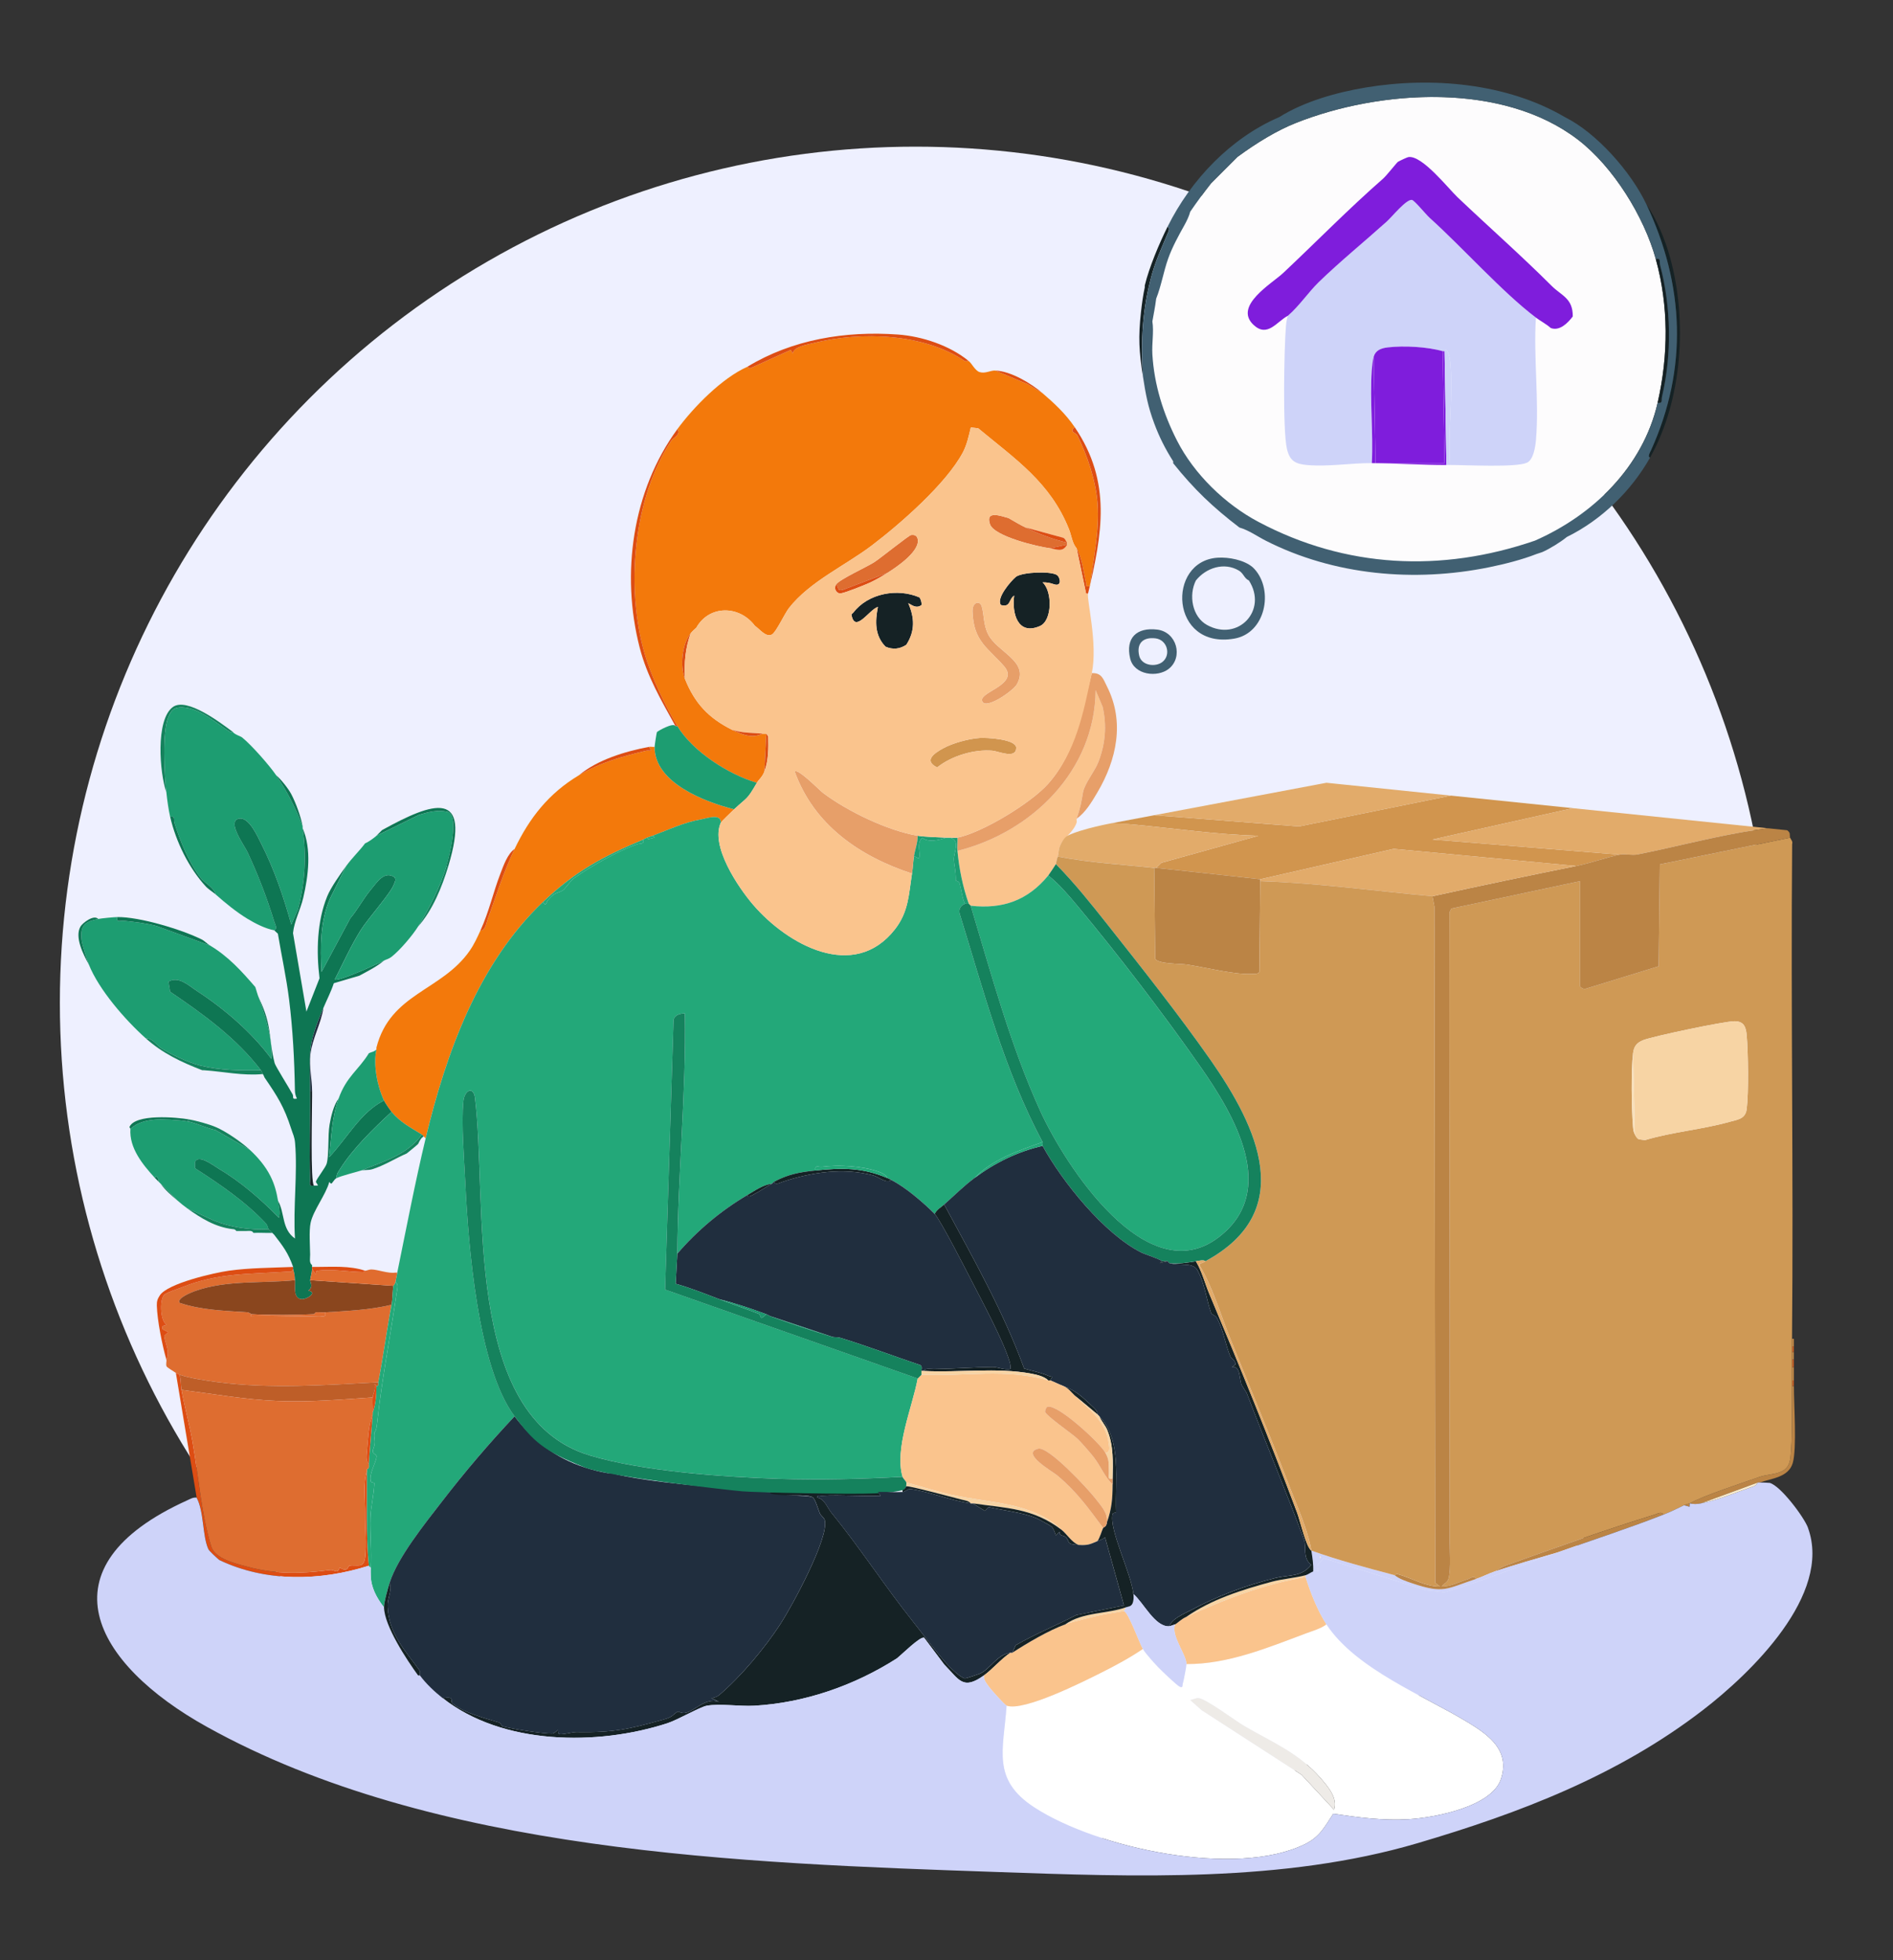 <?xml version="1.0" encoding="UTF-8"?> <svg xmlns="http://www.w3.org/2000/svg" width="917" height="949" viewBox="0 0 917 949" fill="none"><rect x="0" y="0" width="917" height="949" fill="#333333" stroke="none"/><circle cx="443.5" cy="485.5" r="414.5" fill="#EEF0FF"></circle><g clip-path="url(#clip0_5224_14304)"><path d="M80.592 383.565C79.712 375.087 78.52 354.734 81.49 347.373C82.902 343.876 84.167 342.328 88.293 342.466C96.938 342.74 104.886 350.394 111.798 354.597L112.687 354.267C113.668 355.65 116.519 356.41 117.271 357.014C121.91 360.768 130.445 370.491 133.773 375.325C139.062 383.007 143.261 391.338 146.607 400.045C146.662 400.338 146.561 400.659 146.607 400.961C148.541 414.118 147.808 427.512 144.324 440.339L141.116 447.646C137.43 434.416 132.828 420.838 126.604 408.579C124.669 404.77 120.672 395.568 115.924 396.328C109.534 397.354 118.38 409.302 119.893 412.534C125.018 423.484 129.336 434.7 132.883 446.263C133.25 447.472 134.625 449.587 132.856 450.401C128.483 449.596 123.578 447.05 120.021 444.908C114.613 441.649 109.167 437.19 104.437 433.006C103.557 429.545 99.184 427.604 97.148 424.976C91.492 417.67 87.238 407.205 84.507 398.379C84.03 396.832 85.157 394.909 82.425 395.468C81.619 391.961 80.968 387.191 80.592 383.565Z" fill="#1D9D71"></path><path d="M142.931 619.781C127.209 621.419 109.69 619.597 94.545 625.018C93.225 625.494 85.332 628.488 87.009 630.758C97.497 634.301 108.7 634.567 119.627 635.309C120.801 635.391 121.708 636.261 121.846 636.261L121.369 637.176C132.37 636.856 143.445 637.607 154.427 637.176C156.197 637.103 158.103 638.119 157.59 635.345C168.325 634.659 179.216 634.219 189.676 631.683C187.284 644.144 185.679 656.815 183.259 669.221C157.214 670.576 131.05 672.563 104.996 669.102C100.119 668.452 91.401 667.152 87 665.559C86.588 665.412 85.698 664.909 85.167 664.643C84.58 664.35 80.931 661.915 80.794 661.686C80.143 660.642 80.84 659.122 80.583 658.234C82.499 654.398 79.969 650.525 79.556 646.744L81.5 644.959L78.759 643.567C78.254 641.214 79.355 642.203 80.592 641.306C77.448 639.227 77.31 628.497 79.712 626.702C81.243 625.558 86.45 623.891 88.577 623.049C105.757 616.283 120.26 616.897 138.962 615.67C140.309 615.578 141.501 616.182 142.005 614.287C142.766 617.016 142.693 617.226 142.922 619.781H142.931Z" fill="#DE6D30"></path><path d="M56.757 443.992C56.243 446.904 58.223 445.613 59.956 445.796C65.319 446.355 70.6 446.922 75.807 448.314L101.677 457.726C110.552 463 117.005 470.132 123.679 477.868C124.248 479.525 124.789 481.86 125.513 483.362C128.712 492.783 132.077 502.515 131.472 512.66C122.066 499.924 108.837 488.525 95.544 479.873C91.41 477.182 86.679 472.448 81.628 475.25L82.435 480.148C98.56 491.062 114.549 502.607 126.42 518.153C116.611 518.327 106.665 518.208 97.075 515.873C91.199 514.436 82.985 510.545 78.007 507.423C75.907 506.104 74.193 502.735 70.499 502.588C60.653 493.781 47.873 479.132 42.996 466.882C42.153 464.757 39.76 457.195 39.54 455.181C38.779 448.03 40.924 446.272 47.58 444.908C49.175 444.578 54.96 444.029 56.747 443.992H56.757Z" fill="#1D9D71"></path><path d="M90.676 542.873C94.939 543.624 99.926 546.206 104.327 547.094L120.929 556.607C124.889 560.242 128.575 564.554 131.013 569.425C133.003 573.389 133.938 577.024 134.68 581.327C135.102 583.772 135.927 587.241 135.139 589.567C126.319 580.604 116.684 572.171 105.821 565.744C103.428 564.325 95.975 558.511 94.453 562.686L94.517 565.616C106.536 573.334 118.995 581.821 128.795 592.295C129.776 593.339 129.858 594.786 130.106 595.07C121.057 595.546 111.981 594.255 103.556 590.913L90.685 584.998C88.888 583.707 87.752 582.737 86.102 581.336L77.851 573.096C77.539 572.794 77.237 572.492 76.934 572.18C77.026 570.963 76.512 570.148 75.55 569.452L75.101 570.349C69.151 563.849 62.523 555.819 63.183 546.545C66.245 543.633 70.59 542.452 74.752 542.086C78.63 541.738 86.872 542.214 90.685 542.882L90.676 542.873Z" fill="#1D9D71"></path><path d="M868.997 671.052C868.942 679.723 870.528 701.559 868.392 708.444C866.256 715.329 858.033 715.75 852.496 717.746C852.184 717.81 851.826 717.654 851.579 717.746L824.076 727.817C822.225 728.183 820.419 728.33 818.576 727.817L818.457 729.483L815.826 728.733C816.99 728.165 818.338 727.945 818.576 727.817C825.47 723.99 843.447 718.176 852.267 715.063C857.95 713.058 866.1 714.477 867.2 706.338C868.42 697.356 867.86 680.959 868.08 671.052H868.997Z" fill="#BB8445"></path><path d="M87.009 665.559C87.725 667.884 87.532 670.677 87.926 672.883C89.411 681.242 91.813 689.775 93.271 698.034C96.149 714.358 97.424 732.642 102.319 748.692C104.18 754.78 114.384 757.051 120.022 758.562C133.672 762.224 145.681 761.913 160.001 760.109C162.11 759.844 163.503 762.371 164.53 758.901C168.674 761.464 168.499 758.205 169.214 758.04C172.671 757.225 176.145 759.77 176.897 753.956C177.648 748.143 176.823 739.234 176.897 732.889C176.97 726.544 175.87 717.636 177.777 712.253C177.896 727.533 177.236 742.832 178.694 758.031C155.179 765.493 128.832 766.088 106.27 755.284C105.189 754.387 101.393 750.944 100.981 750.038C98.01 743.492 98.945 731.91 95.269 725.07L85.185 664.643C85.717 664.909 86.606 665.412 87.019 665.559H87.009Z" fill="#DD4D13"></path><path d="M797.491 98.825C802.661 106.305 806.484 115.68 808.95 124.461C817.586 155.297 814.881 193.934 799.324 221.51C797.857 221.227 799.48 218.626 799.819 217.885C817.723 178.323 815.963 137.855 797.491 98.825Z" fill="#152225"></path><path d="M142.014 613.372C142.106 613.637 141.932 613.994 142.014 614.287C141.51 616.182 140.318 615.578 138.971 615.67C120.269 616.897 105.766 616.283 88.586 623.049C86.45 623.891 81.252 625.558 79.721 626.702C77.319 628.497 77.448 639.236 80.601 641.305C79.364 642.203 78.263 641.214 78.768 643.567L81.509 644.959L79.565 646.744C79.978 650.516 82.508 654.398 80.592 658.234C78.584 651.276 76.164 639.245 75.972 632.095C75.916 629.98 76.292 628.881 77.42 627.142C81.215 621.319 103.74 616.21 110.845 615.203C120.746 613.802 131.994 613.784 142.014 613.372Z" fill="#DD4D13"></path><path d="M553.635 182.141C551.765 170.028 551.353 163.381 552.719 151.012C553.122 147.341 553.745 142.662 554.552 139.11C554.616 138.817 554.479 138.478 554.552 138.194C556.651 129.46 561.529 117.942 565.553 109.812C567.148 110.379 565.736 112.723 565.333 113.703C562.647 120.176 559.897 126.054 557.981 132.921C553.37 149.456 552.572 165.148 553.635 182.141Z" fill="#152225"></path><path d="M70.508 502.589C74.212 502.726 75.917 506.095 78.016 507.423C82.994 510.545 91.208 514.445 97.084 515.873C106.674 518.217 116.62 518.327 126.43 518.153C126.815 518.657 126.97 519.462 127.346 519.984C117.748 520.909 108.397 518.812 98.927 518.153C98.634 518.135 98.304 518.126 98.01 518.153C87.752 514.189 78.759 509.977 70.508 502.589Z" fill="#15825D"></path><path d="M80.592 383.565C77.329 374.437 75.248 348.481 83.737 342.301C90.493 337.384 106.967 350.037 112.678 354.267L111.789 354.597C104.886 350.394 96.938 342.74 88.284 342.466C84.168 342.337 82.893 343.876 81.481 347.373C78.511 354.734 79.712 375.087 80.583 383.565H80.592Z" fill="#15825D"></path><path d="M130.097 595.06C130.592 595.619 131.242 596.04 131.93 596.892C128.886 596.992 125.797 596.745 122.763 596.892C122.121 595.509 120.306 596.013 119.096 595.976C117.574 595.93 116.034 596.003 114.512 595.976C114.292 595.903 114.118 595.088 112.678 595.06C104.354 594.117 97.277 589.741 90.676 584.989L103.547 590.904C111.972 594.246 121.048 595.546 130.097 595.06Z" fill="#15825D"></path><path d="M91.593 541.958L90.676 542.873C86.862 542.205 78.621 541.729 74.743 542.077C70.581 542.452 66.236 543.633 63.174 546.535L62.706 545.647C65.438 539.092 85.753 540.932 91.593 541.958Z" fill="#0E7653"></path><path d="M98.01 454.979C98.936 455.446 100.385 456.957 101.677 457.726L75.806 448.314C70.59 446.913 65.31 446.355 59.956 445.796C58.223 445.613 56.252 446.904 56.756 443.992C67.492 443.8 88.311 450.063 98.01 454.979Z" fill="#0E7653"></path><path d="M104.428 545.62C109.497 547.753 116.831 552.853 120.929 556.607L104.327 547.094C99.917 546.206 94.939 543.624 90.676 542.873L91.593 541.958C95.168 542.589 101.118 544.219 104.428 545.62Z" fill="#15825D"></path><path d="M47.589 444.908C40.943 446.272 38.788 448.03 39.549 455.181C39.76 457.195 42.153 464.748 43.005 466.882C40.365 462.176 36.084 453.743 38.953 448.634C39.916 446.913 45.426 442.61 47.589 444.908Z" fill="#0E7653"></path><path d="M82.426 395.468C85.148 394.909 84.03 396.841 84.507 398.379C87.239 407.196 91.483 417.661 97.149 424.976C99.184 427.604 103.548 429.545 104.437 433.006C103.144 431.861 100.944 430.515 99.853 429.343C91.437 420.279 85.204 407.443 82.435 395.468H82.426Z" fill="#0E7653"></path><path d="M868.998 661.897C868.988 664.03 869.007 666.172 868.998 668.305H868.081C868.117 666.282 868.053 663.792 868.081 661.897H868.998Z" fill="#BB8445"></path><path d="M868.998 651.825H868.081C868.09 650.837 868.072 649.372 868.081 648.163H868.998V651.825Z" fill="#BB8445"></path><path d="M868.997 658.234H868.08C868.099 657.017 868.062 655.79 868.08 654.572H868.997C868.997 655.79 868.997 657.017 868.997 658.234Z" fill="#BB8445"></path><path d="M868.997 661.897H868.08C868.099 660.679 868.062 659.452 868.08 658.234H868.997C868.997 659.452 868.997 660.679 868.997 661.897Z" fill="#BE5E28"></path><path d="M868.997 671.052H868.08C868.099 670.137 868.062 669.221 868.08 668.305H868.997C868.997 669.221 868.997 670.137 868.997 671.052Z" fill="#BE5E28"></path><path d="M868.998 654.572H868.081C868.09 653.656 868.072 652.741 868.081 651.825H868.998C868.998 652.741 868.998 653.656 868.998 654.572Z" fill="#BE5E28"></path><path d="M76.925 572.171C76.329 571.549 75.669 570.972 75.091 570.34L75.54 569.443C76.503 570.139 77.007 570.954 76.925 572.171Z" fill="#0E7653"></path><path d="M77.842 573.087L86.093 581.327C83.122 578.8 80.088 576.328 77.842 573.087Z" fill="#0E7653"></path><path d="M362.034 177.563C362.117 177.527 362.804 178.561 363.822 178.104L383.046 169.415L384.018 171.145C384.449 167.822 390.949 166.87 394.093 166.091C417.452 160.278 447.686 161.532 467.268 174.753C467.809 175.119 469.047 174.643 469.294 174.817C470.642 175.787 472.365 179.495 474.538 180.145C477.389 180.988 479.653 179.294 482.129 179.395L497.933 186.042L505.047 190.381C510.594 195.142 516.168 200.269 520.632 206.861C517.699 209.16 521.219 209.498 521.833 210.725C526.701 220.485 530.881 232.772 531.67 243.905C532.614 257.098 529.626 270.759 527.957 283.778C525.528 283.998 526.472 283.824 526.142 282.405C524.858 276.792 524.345 270.576 521.54 265.467C519.44 263.141 519.065 259.323 517.873 256.311C508.87 233.596 491.855 222.307 473.85 207.347L470.275 206.944C469.276 211.064 468.414 215.303 466.397 219.093C458.357 234.173 436.172 253.574 422.439 264.002C409.513 273.817 392.269 281.517 382.221 294.334C380.076 297.072 375.941 306.109 373.943 307.18C370.973 308.764 367.993 304.479 365.701 303.014C358.248 293.007 343.553 292.778 337.282 303.93C336.164 304.992 335.65 305.248 334.532 306.676C330.342 312.032 329.325 322.525 331.782 328.65C336.558 340.57 343.25 347.648 354.7 353.37C359.018 355.522 364.335 357.792 369.368 355.201C369.973 355.256 370.597 355.164 371.202 355.201L370.285 373.512C369.258 376.268 367.553 377.376 366.618 379.006C352.913 374.959 335.586 363.908 328.115 351.539C322.385 342.044 315.647 328.027 312.292 316.537C303.023 284.748 306.608 241.516 325.108 213.472C326.125 211.925 330.04 210.368 328.105 207.795C335.962 197.092 349.805 182.984 362.025 177.582L362.034 177.563Z" fill="#F3790B"></path><path d="M317.113 361.592C317.022 379.106 341.701 388.308 355.617 391.805C354.691 392.666 349.392 397.802 349.2 398.214C349.2 393.737 342.553 396.173 339.849 396.649C331.369 398.15 323.952 401.638 316.197 404.623C315.399 404.925 314.537 405.099 313.446 405.539C312.731 405.832 312.163 406.225 311.613 406.454C291.949 414.704 278.592 421.872 263.025 436.668C231.682 466.451 216.078 509.876 206.187 551.113C205.903 550.784 205.572 550.5 205.27 550.198C204.967 549.896 204.692 549.493 204.353 549.282C198.908 545.849 194.031 543.505 189.685 538.295C188.805 537.233 186.559 533.947 186.018 532.802C182.773 525.954 180.701 515.461 182.351 508.082C182.415 507.789 182.278 507.45 182.351 507.166C189.08 480.807 214.016 479.791 227.556 460.244C229.711 457.14 231.214 453.826 232.772 450.401C235.037 450.905 235.642 446.675 236.201 445.128C240.547 433.253 243.764 422.55 249.274 411.032C256.516 395.907 265.849 384.078 280.443 375.325C290.638 369.209 301.483 366.197 313.025 363.441C314.785 363.02 316.224 364.412 314.363 361.592C315.179 361.436 316.233 361.692 317.113 361.592Z" fill="#F3790B"></path><path d="M784.657 413.779C777.9 415.125 770.557 417.862 763.571 419.272L675.114 410.959L610.474 425.681C593.67 423.868 576.756 421.918 560.053 420.188L562.583 417.725L609.548 404.632C589.187 404.046 568.872 401.062 548.584 399.139C545.064 398.8 542.259 398.992 538.692 398.526L559.118 394.68L629.267 400.119L702.873 385.186L761.903 391.265L693.907 406.445L784.657 413.779Z" fill="#D1954E"></path><path d="M132.847 450.401C134.607 449.587 133.241 447.472 132.875 446.263C129.327 434.699 125.009 423.484 119.884 412.534C118.372 409.302 109.534 397.354 115.915 396.328C120.654 395.568 124.66 404.77 126.595 408.578C132.829 420.838 137.431 434.425 141.107 447.646L144.316 440.339C147.799 427.512 148.533 414.118 146.598 400.961C151.026 411.096 149.376 424.088 146.892 434.672C145.507 440.568 142.51 445.897 141.941 451.766L148.441 489.761L154.776 473.62C153.19 460.637 153.52 446.117 158.516 433.921C160.295 429.581 164.832 423.218 167.684 419.272L159.928 434.873C155.005 446.254 155.188 458.413 155.775 470.535L169.673 444.606C173.34 440.257 175.98 435.102 179.62 430.735C182.608 427.146 186.202 421.332 191.116 424.711C192.005 425.938 191.226 427.018 190.804 428.162C189.181 432.584 178.125 444.816 174.623 450.465C169.902 458.074 166.235 466.241 162.174 474.188C163.806 475.396 182.883 466.698 186.009 465.041C182.471 468.063 178.125 470.15 174.092 472.366L161.706 476.019C160.35 480.13 158.351 483.993 156.673 487.93C148.881 506.223 150.036 508.97 150.256 528.215C150.421 542.37 149.697 556.689 150.256 570.825C150.329 572.602 149.303 574.497 152.09 573.993H153.923C154.207 573.755 152.961 572.354 153.006 572.162C153.373 570.624 157.773 565.231 158.287 563.245C159.442 558.694 158.736 549.941 159.653 544.466C160.304 540.603 161.651 534.972 164.007 531.877C160.625 541.5 160.606 550.399 159.433 560.26C168.023 551.269 174.614 538.442 186.009 532.793C186.55 533.937 188.796 537.224 189.676 538.286C181.004 546.27 170.993 555.984 164.704 565.991C163.815 567.401 162.843 568.472 163.091 570.331C161.734 570.972 161.156 572.904 160.34 573.078L159.524 572.208C157.865 578.379 151.686 586.097 150.458 592.057C149.642 596.013 150.183 603.072 150.238 607.43C150.256 608.977 149.651 611.495 151.173 612.456C151.164 612.758 151.173 613.07 151.173 613.372C151.173 613.674 151.182 613.985 151.173 614.287C151.09 616.659 150.403 618.178 150.256 619.781C150.174 620.705 152.007 622.994 149.33 624.835C154.125 625.787 148.459 629.147 146.177 628.982C141.703 628.662 143.17 622.573 142.913 619.781C142.684 617.226 142.757 617.016 141.996 614.287C141.914 613.994 142.088 613.637 141.996 613.372C139.64 606.615 136.963 603.145 132.829 597.807C132.563 597.468 132.178 597.221 131.912 596.892C131.224 596.04 130.574 595.619 130.078 595.06C129.831 594.786 129.748 593.33 128.768 592.286C118.977 581.812 106.518 573.325 94.49 565.607L94.426 562.677C95.948 558.511 103.401 564.316 105.794 565.735C116.657 572.153 126.301 580.585 135.111 589.558C135.891 587.241 135.066 583.771 134.653 581.318C138.073 587.278 136.322 594.978 142.895 599.629C141.932 584.669 144.206 568.125 142.94 553.356C142.684 550.326 141.886 549.099 141.07 546.526C137.642 535.796 134.296 530.65 128.236 521.806C127.952 521.394 127.814 520.662 127.319 519.975C126.943 519.453 126.787 518.647 126.402 518.144C114.53 502.598 98.542 491.052 82.417 480.139L81.61 475.241C86.652 472.439 91.392 477.172 95.526 479.864C108.819 488.516 122.048 499.924 131.454 512.651C132.059 502.515 128.694 492.783 125.495 483.352C132.068 497.04 129.858 502.204 133.049 514.72C133.406 516.139 140.291 527.062 141.767 529.854C142.372 531.008 141.134 532.418 143.83 531.868C143.188 530.495 142.885 529.378 142.858 527.812C142.62 513.182 141.85 498.478 140.044 483.929C138.723 473.254 136.367 462.642 134.607 452.04L132.829 450.392L132.847 450.401Z" fill="#0E7653"></path><path d="M216.271 419.272C213.42 428.858 207.819 440.092 202.52 448.57C199.806 452.901 193.71 460.079 189.685 463.219C188.255 464.327 187.247 464.4 186.018 465.05C182.892 466.708 163.815 475.405 162.183 474.197C166.253 466.25 169.92 458.092 174.632 450.475C178.134 444.826 189.181 432.594 190.813 428.172C191.235 427.027 192.014 425.947 191.125 424.72C186.211 421.351 182.617 427.155 179.629 430.744C175.989 435.112 173.349 440.257 169.682 444.615L155.784 470.544C155.197 458.422 155.023 446.263 159.937 434.883L167.693 419.281C170.617 415.244 174.018 412.085 176.86 408.295C178.51 407.654 181.068 405.759 182.361 404.632L202.951 394.525C207.525 393.124 212.402 391.824 217.215 393.179C222.432 395.751 217.701 414.53 216.289 419.281L216.271 419.272Z" fill="#1D9D71"></path><path d="M521.549 396.383C521.384 396.868 521.714 397.729 521.549 398.214C520.009 402.783 515.682 405.356 513.958 408.523C512.555 411.096 512.986 413.138 512.381 414.694C511.776 416.251 511.712 417.752 511.464 418.357C511.336 418.659 508.201 423.356 507.797 423.85C497.924 435.899 485.768 440.257 470.211 438.499L469.294 437.583C466.37 429.362 464.646 420.636 463.793 411.948C499.968 402.893 530.45 372.99 530.725 334.125L534.127 342.154C536.226 351.301 535.456 360.145 532.073 368.898C530.304 373.485 525.408 379.29 524.647 383.538C523.685 388.958 523.456 390.716 521.549 396.383Z" fill="#FAC48D"></path><path d="M856.594 401.016C856.108 401.071 855.622 401.135 855.127 401.199C853.825 401.355 852.514 401.538 851.203 401.73C846.601 402.389 841.944 403.213 837.25 404.138C836.581 404.266 835.903 404.403 835.233 404.541C831.796 405.227 828.349 405.969 824.893 406.729C822.28 407.306 819.676 407.892 817.063 408.478C809.005 410.309 801.011 412.14 793.256 413.669C790.524 414.209 787.122 413.284 784.656 413.779L693.907 406.445L761.903 391.265L856.594 401.016Z" fill="#E2AB6A"></path><path d="M538.692 398.526C538.692 398.526 544.66 398.764 548.584 399.139C568.862 401.062 589.177 404.046 609.548 404.632L562.573 417.716L560.043 420.179C559.741 420.151 559.429 420.206 559.126 420.179C543.542 418.558 527.737 417.652 512.372 414.685C512.968 413.129 512.537 411.087 513.949 408.514C514.288 407.901 515.507 405.429 517.13 404.614C523.841 401.236 538.683 398.516 538.683 398.516L538.692 398.526Z" fill="#E2AB6A"></path><path d="M702.873 385.186L629.267 400.119L559.117 394.68L638.068 379.811H638.077C638.26 379.775 638.444 379.738 638.636 379.702L639.186 379.601L639.736 379.5L640.295 379.399L641.386 379.189L642.56 378.969L646.098 379.335H646.108L702.873 385.186Z" fill="#E2AB6A"></path><path d="M327.198 351.521H328.115C335.586 363.89 352.913 374.941 366.618 378.987C361.723 387.511 362.016 385.818 355.617 391.805C341.701 388.308 317.022 379.106 317.114 361.592C317.114 360.878 318.049 354.771 318.223 354.45C318.461 354.02 326.153 349.616 327.198 351.521Z" fill="#1D9D71"></path><path d="M560.538 304.809C550.665 303.627 545.109 308.81 547.465 318.78C549.381 326.901 560.749 328.137 566.204 323.779C573.263 318.13 570.073 305.953 560.538 304.809ZM563.124 320.455C559.842 323.083 553.003 322.342 551.848 317.452C550.436 311.446 553.773 308.333 559.713 309.048C565.461 309.734 567.377 317.059 563.124 320.455Z" fill="#416072"></path><path d="M527.05 287.431H526.133L521.549 265.458C524.345 270.566 524.858 276.783 526.151 282.395C526.472 283.815 525.537 283.989 527.966 283.769C529.635 270.749 532.623 257.089 531.679 243.896C530.882 232.763 526.71 220.476 521.842 210.716C521.228 209.489 517.717 209.15 520.641 206.852C538.701 233.532 533.888 258.499 527.059 287.422L527.05 287.431Z" fill="#DD4D13"></path><path d="M328.115 207.777C330.049 210.35 326.134 211.906 325.117 213.454C306.617 241.497 303.032 284.73 312.301 316.519C315.647 328.009 322.394 342.035 328.124 351.521H327.207C320.304 339.069 313.456 327.469 309.853 313.461C300.713 277.891 306.278 237.56 328.124 207.777H328.115Z" fill="#DD4D13"></path><path d="M469.294 174.817C469.046 174.643 467.809 175.119 467.268 174.753C447.686 161.532 417.461 160.287 394.093 166.091C390.948 166.87 384.458 167.822 384.018 171.145L383.046 169.415L363.822 178.104C362.795 178.561 362.117 177.527 362.034 177.563C383.89 164.306 409.54 160.14 434.953 161.962C446.714 162.805 460.163 167.282 469.294 174.817Z" fill="#DD4D13"></path><path d="M536.217 332.294C534.448 328.824 533.742 325.665 528.883 325.885C524.097 344.754 521.228 364.219 507.77 379.418C499.529 388.729 475.913 403.094 463.794 405.539C463.94 407.645 463.592 409.851 463.794 411.948C499.969 402.893 530.451 372.99 530.726 334.134L534.127 342.163C536.226 351.31 535.456 360.154 532.073 368.907C530.304 373.494 525.408 379.299 524.648 383.547C523.685 388.967 523.456 390.725 521.549 396.392C525.977 393.224 528.901 388.189 531.633 383.574C540.957 367.799 544.917 349.369 536.217 332.303V332.294Z" fill="#E79F69"></path><path d="M314.363 361.592C316.215 364.412 314.785 363.02 313.025 363.441C301.483 366.197 290.647 369.209 280.443 375.325C289.473 367.808 302.84 363.771 314.363 361.592Z" fill="#DD4D13"></path><path d="M482.129 179.395C489.775 179.724 499.437 185.565 505.048 190.381L497.934 186.042L482.129 179.395Z" fill="#DD4D13"></path><path d="M249.274 411.032C243.764 422.55 240.546 433.253 236.201 445.128C235.633 446.675 235.028 450.905 232.772 450.401C236.916 441.319 238.887 432.054 242.408 422.944C243.911 419.043 245.854 413.376 249.274 411.032Z" fill="#DD4D13"></path><path d="M133.764 375.325C136.083 377.248 139.677 381.789 141.098 384.481C143.27 388.592 145.791 395.468 146.598 400.045C143.252 391.338 139.053 383.007 133.764 375.325Z" fill="#0E7653"></path><path d="M217.188 419.272H216.271C217.683 414.52 222.423 395.733 217.197 393.169C212.393 391.814 207.516 393.124 202.933 394.515L182.342 404.623C182.993 404.065 183.525 403.341 184.176 402.792C184.506 402.517 184.763 402.142 185.093 401.876C209.872 388.198 228.501 381.789 217.179 419.272H217.188Z" fill="#0E7653"></path><path d="M349.2 398.214C343.956 409.503 357.579 429.591 364.812 438.014C381.414 457.369 413.657 475.341 433.523 449.916C440.169 441.411 440.196 433.042 441.792 422.925C442.232 420.142 442.323 417.267 442.708 414.685C444.166 414.447 445.367 416.965 445.431 414.209C445.495 411.453 444.212 407.8 446.825 405.548C449.474 408.038 455.02 406.738 458.293 405.53C458.898 405.557 459.522 405.548 460.127 405.53C465.535 406.738 461.951 412.717 462.079 416.104C462.208 419.492 463.06 421.149 463.005 426.185C463.005 426.597 464.49 426.469 464.885 427.824C465.801 431.028 465.994 434.471 467.47 437.574C465.48 438.197 464.215 440.294 464.875 442.363C476.5 479.837 486.465 518.19 505.057 552.935C493.561 556.973 480.561 561.359 472.054 570.331C466.975 574.121 462.143 578.91 457.386 583.149C455.772 584.586 453.755 585.593 452.802 587.727C447.586 582.444 438.675 574.762 431.717 571.247C431.084 570.926 430.561 570.615 429.883 570.331C429.03 568.591 426.995 567.74 425.272 567.154C417.443 564.481 406.368 563.812 398.255 564.883C396.55 565.112 394.533 563.712 395.047 566.669C387.089 567.511 381.772 568.518 374.878 572.162C374.493 572.364 374.236 572.931 373.961 573.078C369.79 573.535 365.646 576.447 362.044 578.571C349.264 586.097 337.759 595.729 328.124 606.954C328.344 568.234 332.423 529.268 331.782 490.677C329.554 490.567 326.684 491.355 326.29 493.872L322.183 624.322L444.551 667.372C442.067 680.995 433.174 701.348 437.217 714.981C417.379 716.016 397.073 716.583 377.133 715.933C350.135 715.054 311.457 712.344 285.761 704.644C223.44 685.985 236.302 581.089 230.068 531.374C229.371 525.835 225.017 527.638 224.476 533.187C223.431 543.88 224.87 561.349 225.411 572.647C226.823 602.312 231.407 661.961 249.283 685.683C236.953 698.757 225.063 712.71 214.08 726.975C205.958 737.522 192.711 753.847 188.778 766.252C187.916 768.981 185.982 775.729 186.027 778.155C182.461 773.614 179.665 768.468 179.61 762.59C179.601 761.382 179.528 760.127 179.61 758.928C180.142 751.054 179.189 743.125 179.445 734.666C179.601 729.548 181.068 724.201 181.343 718.13C181.361 717.691 179.757 717.837 179.583 717.142C178.703 713.507 182.076 708.261 182.406 705.303C182.571 703.811 179.894 704.113 180.765 701.724C182.47 697.063 180.793 696.935 181.407 693.621C181.517 693.053 182.214 693.419 182.681 689.052C185.037 667.188 189.117 647.119 192.206 625.466C192.417 624.001 193.178 621.612 191.528 620.687C191.831 619.167 192.133 617.629 192.445 616.109C196.818 594.667 201.108 572.309 206.196 551.104C216.088 509.867 231.691 466.442 263.035 436.659C264.556 439.396 264.785 436.549 265.391 435.844C269.177 431.458 269.736 432.887 272.862 430.918C273.485 430.524 276.511 426.313 277.84 425.352C285.541 419.767 300.035 411.591 308.881 408.697C310.357 408.212 312.145 408.926 311.613 406.445C312.163 406.216 312.732 405.823 313.447 405.53L314.006 406.271L317.114 405.52L316.197 404.614C323.943 401.638 331.369 398.141 339.849 396.639C342.553 396.163 349.2 393.719 349.2 398.205V398.214Z" fill="#23A879"></path><path d="M868.081 661.897C868.099 660.679 868.062 659.452 868.081 658.234C868.099 657.017 868.062 655.79 868.081 654.572C868.09 653.657 868.072 652.741 868.081 651.825C868.09 650.837 868.072 649.372 868.081 648.163C868.832 568.344 867.457 488.471 868.145 408.633C868.603 407.297 867.384 406.262 867.164 405.539L866.651 405.64L804.037 418.485L803.468 467.815L768.357 478.61C767.394 479.187 765.405 478.07 765.405 477.411V426.597L703.057 439.863L702.14 441.694C701.901 527.162 702.47 612.639 702.195 698.107C702.149 713.214 702.323 728.861 702.195 743.803C702.14 749.269 703.047 759.816 701.626 764.403C700.939 766.61 699.124 766.527 698.482 768.093C702.791 768.056 706.815 765.859 710.996 764.577C712.151 764.22 714.076 762.453 714.983 764.44C718.055 763.433 721.245 761.739 724.151 760.777C725.847 759.56 727.873 758.47 729.844 757.765C753.102 749.461 778.083 740.489 801.598 733.283C802.808 732.917 804.926 731.553 805.742 733.311C809.225 731.937 812.48 730.381 815.826 728.733C816.99 728.165 818.338 727.945 818.576 727.817C825.47 723.99 843.448 718.176 852.267 715.063C857.951 713.058 866.101 714.477 867.201 706.338C868.42 697.356 867.861 680.959 868.081 671.052C868.099 670.137 868.062 669.221 868.081 668.306C868.117 666.282 868.053 663.792 868.081 661.897ZM846.125 536.968C845.492 541.875 841.532 542.077 837.663 543.166C824.673 546.829 809.977 548.019 796.886 551.974L793.815 551.571C792.944 551.013 792.431 550.18 791.99 549.282C791.23 547.726 791.175 546.911 791.037 545.226C790.322 536.574 790.102 518.327 791.074 509.913C791.459 506.599 792.907 504.74 796.134 503.522C801.277 501.591 835.151 494.449 840.239 494.422C844.823 494.403 845.767 497.287 846.125 501.169C846.849 509.263 847.124 529.195 846.125 536.968Z" fill="#CF9955"></path><path d="M642.56 786.413C656.843 808.167 690.213 821.058 711.619 834.178C721.575 840.276 731.549 847.71 727.112 861.242C722.675 874.792 694.888 879.984 682.475 880.753C670.063 881.522 657.952 879.901 645.842 878.107C641.735 884.406 639.306 889.304 632.201 892.792C598.666 909.273 531.578 894.862 501.078 875.049C480.222 861.499 486.126 847.234 487.62 825.773C495.843 828.74 524.895 814.1 533.494 809.788C540.104 806.473 547.621 802.426 553.626 798.306C554.955 800.559 558.943 804.935 560.923 807.023C562.436 808.616 570.027 815.949 571.521 816.608C573.162 817.341 572.713 815.913 572.915 815.281C573.364 813.862 574.73 806.794 574.721 805.631C594.752 805.777 614.223 797.684 632.705 790.753C635.932 789.544 639.865 788.455 642.56 786.404V786.413ZM646.218 876.148C648.152 870.636 643.339 865.06 639.837 861.013C629.01 848.552 616.442 843.618 602.846 835.698C598.547 833.198 584.145 822.395 580.624 822.148C579.185 822.047 577.938 822.871 576.563 823.054L582.137 827.998L630.569 859.283L646.218 876.148Z" fill="white"></path><path d="M425.29 722.324L426.665 724.155C417.223 724.512 407.661 723.651 398.237 724.155C397.201 724.21 395.725 723.551 395.963 725.061C399.474 725.72 400.648 729.776 402.802 732.422C416.352 749.003 428.49 767.781 442.076 784.82C447.723 791.907 454.186 800.769 460.053 807.032C461.355 808.423 465.81 812.388 467.369 812.543C468.084 812.617 473.997 810.602 474.978 810.135C479.727 807.883 483.11 800.98 489.472 800.147C484.888 803.205 480.662 808.24 476.637 811.133C466.388 818.495 464.637 813.193 457.413 805.869L447.65 792.868C445.605 792.264 436.814 801.071 434.467 802.893C413.977 815.995 389.83 824.446 365.289 825.819C358.486 826.204 348.521 824.684 342.37 825.819C339.07 826.432 328.353 832.649 323.338 834.279C289.382 845.33 243.388 844.927 214.438 822.111C221.093 821.205 217.454 823.384 219.415 824.876C225.631 829.637 234.166 831.541 241.592 833.867C242.93 834.288 242.765 835.542 243.471 835.744C247.651 836.961 263.181 839.369 267.38 839.278C268.902 839.241 269.91 837.364 270.341 837.685C270.433 837.758 270.093 839.296 270.973 839.525C272.504 839.919 277.327 838.536 279.123 838.564C297.651 838.875 304.811 837.044 320.79 832.667C325.905 831.267 325.218 830.745 328.243 828.639C328.454 828.492 330.37 829.609 331.992 829.262C336.943 828.19 341.609 821.69 348.292 823.924L344.634 822.111C345.844 821.946 347.375 821.488 348.301 820.71C358.743 811.903 370.533 797.794 378.013 786.312C383.367 778.1 401.94 744.187 399.484 735.792C399.163 734.702 397.641 733.832 397.118 732.606C396.348 730.774 394.991 725.922 393.763 724.97C391.581 723.276 378.362 724.301 374.41 724.137C372.155 724.045 371.422 724.787 373.044 722.305C390.701 722.589 407.569 722.864 425.299 722.305L425.29 722.324Z" fill="#152225"></path><path d="M544.467 780.004C546.558 780.389 551.957 795.477 553.635 798.315C547.63 802.436 540.113 806.491 533.503 809.797C524.904 814.109 495.843 828.749 487.629 825.782C486.676 825.434 480.029 818 479.002 816.544C477.829 814.887 476.399 813.404 476.628 811.133C480.652 808.24 484.879 803.205 489.462 800.147C489.673 800.009 490.168 800.284 490.379 800.147C497.539 795.505 508.091 789.27 516.048 786.413C519.999 784.994 528.012 783.108 532.366 782.11C536.354 781.194 540.452 780.737 544.467 780.004Z" fill="#FAC48D"></path><path d="M632.476 763.524C634.74 770.885 638.325 779.968 642.56 786.413C639.865 788.473 635.932 789.554 632.705 790.762C614.214 797.684 594.752 805.787 574.721 805.64C574.702 800.943 567.148 791.971 569.22 786.413C570.659 785.672 571.869 784.051 574.721 782.751C593.633 774.135 611.785 767.003 632.476 763.524Z" fill="#FAC48D"></path><path d="M805.742 733.311C788.983 739.912 771.4 745.542 754.404 751.622C744.319 754.533 734.107 757.491 724.151 760.777C725.847 759.56 727.873 758.47 729.844 757.765C753.102 749.47 778.083 740.489 801.598 733.292C802.808 732.926 804.926 731.553 805.742 733.32V733.311Z" fill="#BB8445"></path><path d="M875.855 739.738C873.93 734.464 862.507 719.284 857.272 717.929C857.043 717.865 852.725 717.7 852.487 717.746C852.175 717.81 851.818 717.654 851.57 717.746C851.433 717.801 850.864 719.119 849.37 719.632C841.064 722.452 832.685 726.096 824.068 727.817C822.216 728.183 820.41 728.33 818.567 727.817L818.448 729.483L815.817 728.733C812.471 730.381 809.216 731.937 805.733 733.31C788.974 739.912 771.391 745.542 754.395 751.622C736.27 758.104 718.366 765.355 699.848 770.849L690.735 769.878L641.258 754.359C639.397 757.143 637.005 756.886 638.875 760.777C637.646 760.292 637.326 760.329 636.134 760.777C634.924 761.235 633.622 762.297 632.467 762.609V763.524C634.731 770.885 638.316 779.968 642.551 786.413C656.834 808.167 690.204 821.058 711.61 834.178C721.566 840.276 731.54 847.71 727.103 861.242C722.666 874.793 694.879 879.984 682.466 880.753C670.154 881.522 657.943 879.901 645.833 878.107C641.726 884.406 639.297 889.304 632.192 892.793C598.657 909.273 531.569 894.862 501.069 875.049C480.213 861.499 486.117 847.234 487.611 825.773C486.658 825.425 480.011 817.991 478.984 816.535C477.811 814.878 476.381 813.395 476.61 811.124C466.361 818.485 464.61 813.184 457.386 805.86L447.622 792.859C445.578 792.254 436.786 801.062 434.44 802.884C413.95 815.986 389.803 824.437 365.262 825.81C358.459 826.194 348.494 824.675 342.343 825.81C339.043 826.423 328.326 832.64 323.311 834.27C289.355 845.321 243.361 844.918 214.41 822.102C210.624 819.117 206.325 815.116 203.409 811.115H202.493C197.029 803.598 186.165 787.21 185.991 778.155C182.425 773.614 179.629 768.468 179.574 762.59C179.565 761.382 179.491 760.127 179.574 758.928C179.308 758.672 178.685 758.278 178.657 758.012C155.142 765.474 128.795 766.069 106.234 755.266C105.152 754.368 101.357 750.926 100.944 750.02C97.974 743.473 98.909 731.891 95.233 725.052C93.454 724.86 92.143 725.711 90.631 726.398C18.987 758.827 45.444 805.585 100.128 835.982C209.937 897.032 359.468 902.021 482.596 906.297C549.648 908.623 621.612 911.525 686.729 892.344C736.206 877.768 783.731 859.603 824.865 827.961C848.05 810.126 887.608 772.075 875.818 739.719L875.855 739.738Z" fill="#CED3F9"></path><path d="M632.476 762.609V763.524C611.785 767.003 593.633 774.135 574.721 782.751C586.794 774.337 601.765 769.622 615.965 765.804C621.191 764.394 627.37 763.973 632.476 762.609Z" fill="#F7D4A4"></path><path d="M675.563 762.609C677.846 764.458 681.238 765.584 684.025 766.518C699.536 771.755 700.59 769.173 714.983 764.44C718.054 763.433 721.245 761.739 724.151 760.777C734.107 757.491 744.319 754.533 754.404 751.622C736.279 758.104 718.375 765.355 699.857 770.849L690.744 769.878L641.267 754.359C639.406 757.143 637.014 756.886 638.884 760.777C637.655 760.292 637.335 760.329 636.143 760.777C636.29 757.417 635.794 753.993 635.226 750.706C648.455 755.412 662.014 759.019 675.563 762.609ZM639.351 753.453V754.368C639.947 754.066 639.947 753.755 639.351 753.453Z" fill="#CED3F9"></path><path d="M579.304 610.625C582.238 615.523 583.622 621.2 585.804 626.391C600.316 660.889 615.131 697.1 628.35 732.404C629.836 736.378 632.65 748.948 635.226 750.715C635.794 754.002 636.289 757.426 636.143 760.787C634.933 761.244 633.631 762.306 632.476 762.618C627.369 763.982 621.191 764.403 615.965 765.813C601.765 769.64 586.794 774.346 574.72 782.76C571.869 784.06 570.659 785.681 569.22 786.422C568.991 786.541 566.616 787.329 566.47 787.338C567.597 783.721 573.41 781.405 576.664 779.665C589.929 772.597 603.341 767.553 617.799 763.982C624.592 762.297 630.477 763.634 635.189 757.591C630.899 754.46 632.916 748.838 631.724 745.597C623.51 723.203 613.453 699.554 603.974 674.513C603.864 674.229 601.471 670.649 601.37 670.366C600.353 667.445 600.82 660.853 596.722 661.897L598.528 660.587C598.483 658.692 596.273 657.365 596.053 656.852C593.578 651.029 592.652 643.988 589.618 638.321C588.756 636.719 587.005 636.581 586.657 635.574C584.383 628.982 583.622 621.685 580.111 615.065C577.883 610.881 571.457 613.042 566.47 611.559C570.898 612.062 575.078 611.293 579.304 610.643V610.625Z" fill="#152225"></path><path d="M188.769 766.271C190.098 769.97 187.623 773.44 187.797 777.724C188.31 790.945 196.158 798.828 203.171 808.67C203.803 809.559 203.272 810.904 203.437 811.133H202.52C197.056 803.617 186.193 787.228 186.018 778.173C185.973 775.747 187.907 768.999 188.769 766.271Z" fill="#152225"></path><path d="M824.077 727.817L851.579 717.746C851.442 717.801 850.873 719.119 849.379 719.632C841.073 722.452 832.694 726.096 824.077 727.817Z" fill="#FDEECF"></path><path d="M142.931 619.781C143.178 622.573 141.721 628.662 146.194 628.982C148.477 629.147 154.134 625.787 149.348 624.835C152.025 622.994 150.191 620.705 150.274 619.781L190.611 622.527C190.107 625.054 190.235 628.845 189.694 631.683C179.234 634.219 168.343 634.659 157.608 635.345C156.095 635.446 154.546 635.272 153.024 635.345L152.107 636.261C142.784 636.691 131.132 636.783 121.855 636.261C121.726 636.261 120.819 635.382 119.636 635.309C108.709 634.567 97.506 634.301 87.018 630.758C85.341 628.488 93.225 625.494 94.554 625.018C109.699 619.598 127.218 621.419 142.94 619.781H142.931Z" fill="#8A461E"></path><path d="M183.268 669.221C183.176 669.67 183.406 670.201 183.268 670.576C183.085 671.006 182.801 671.107 182.361 671.052C182.223 671.034 181.93 670.201 181.462 670.127C182.214 672.416 180.683 674.888 180.527 676.546C165.098 677.571 149.825 678.917 134.35 678.258C118.701 677.589 103.337 674.87 87.935 672.883C87.541 670.677 87.734 667.884 87.019 665.559C91.419 667.161 100.137 668.461 105.014 669.102C131.078 672.563 157.232 670.576 183.277 669.221H183.268Z" fill="#BE5E28"></path><path d="M191.519 620.696C193.16 621.612 192.399 624.01 192.197 625.475C189.108 647.128 185.028 667.198 182.672 689.061C182.205 693.429 181.499 693.053 181.398 693.63C180.784 696.944 182.462 697.072 180.756 701.733C179.885 704.122 182.562 703.82 182.397 705.313C182.067 708.27 178.703 713.516 179.574 717.151C179.739 717.847 181.352 717.7 181.334 718.14C181.059 724.21 179.592 729.557 179.436 734.675C179.18 743.134 180.142 751.063 179.601 758.937C179.335 758.681 178.712 758.287 178.685 758.022C177.227 742.823 177.887 727.524 177.768 712.243C177.869 711.96 177.658 711.566 177.768 711.328C178.199 711.2 178.602 710.843 178.685 710.412C178.785 709.881 178.648 709.185 178.685 708.581C179.17 700.652 179.977 692.714 180.518 684.776C180.536 684.474 180.5 684.163 180.518 683.861C182.012 680.217 182.333 675.163 182.352 671.043C182.792 671.098 183.076 671.006 183.259 670.567C183.406 670.182 183.177 669.651 183.259 669.212C185.679 656.806 187.284 644.135 189.676 631.674C190.217 628.836 190.089 625.045 190.593 622.518C190.657 622.216 191.345 621.52 191.51 620.687L191.519 620.696Z" fill="#23A979"></path><path d="M157.599 635.345C158.113 638.119 156.197 637.103 154.436 637.176C143.445 637.607 132.37 636.856 121.378 637.176L121.855 636.261C131.133 636.783 142.785 636.691 152.108 636.261C152.346 636.252 152.805 635.354 153.025 635.345C154.546 635.272 156.096 635.446 157.608 635.345H157.599Z" fill="#E06C2F"></path><path d="M764.488 67.696C781.521 80.816 796.345 104.74 802.075 125.376C808.382 148.091 808.245 171.988 802.992 194.959C795.832 226.244 771.501 249.518 743.403 261.795C698.18 277.305 651.829 275.071 609.557 252.64C593.514 244.134 578.461 229.595 570.137 213.27C563.518 200.288 559.108 186.316 558.228 171.603C557.907 166.192 559.008 160.827 558.228 155.59C558.898 151.681 559.567 148.714 560.062 144.603C562.555 138.359 563.61 131.566 565.865 125.221C567.845 119.645 570.99 113.923 573.721 109.061C574.794 107.147 576.013 104.63 576.563 102.496C579.689 97.909 583.43 92.828 586.648 88.763L599.482 75.945C608.769 69.133 618.514 63.173 627.901 59.465C668.568 43.388 727.937 39.542 764.497 67.705L764.488 67.696Z" fill="#FDFCFD"></path><path d="M802.075 125.376C804.733 124.827 803.743 126.686 804.165 128.279C809.537 148.623 809.913 171.567 805.1 192.075C804.724 193.687 805.586 195.499 802.991 194.959C808.244 171.988 808.382 148.091 802.075 125.376Z" fill="#152225"></path><path d="M180.518 676.546C180.298 678.944 180.683 681.462 180.518 683.87C180.5 684.172 180.536 684.483 180.518 684.786C178.446 690.343 178.299 696.725 177.777 702.648C177.63 704.37 177.153 707.391 178.684 708.59C178.648 709.195 178.785 709.89 178.684 710.421C178.391 710.696 177.924 710.989 177.768 711.337C177.658 711.575 177.869 711.969 177.768 712.253C175.861 717.636 176.961 726.709 176.888 732.889C176.814 739.069 177.639 748.143 176.888 753.956C176.136 759.77 172.661 757.234 169.205 758.04C168.49 758.205 168.674 761.473 164.521 758.901C163.494 762.37 162.1 759.844 159.992 760.109C145.663 761.913 133.663 762.224 120.012 758.562C114.374 757.051 104.171 754.78 102.31 748.692C97.415 732.642 96.14 714.358 93.262 698.034C91.804 689.775 89.402 681.233 87.917 672.883C103.318 674.87 118.674 677.58 134.332 678.258C149.807 678.926 165.08 677.571 180.509 676.546H180.518Z" fill="#DE6D30"></path><path d="M867.164 405.539L866.651 405.649L804.036 418.485L803.468 467.815L768.357 478.61C767.394 479.187 765.405 478.07 765.405 477.41V426.597L703.056 439.863L702.14 441.694C701.901 527.162 702.47 612.639 702.195 698.107C702.149 713.214 702.323 728.861 702.195 743.803C702.14 749.269 703.047 759.816 701.626 764.403C700.939 766.61 699.124 766.527 698.482 768.093C702.791 768.056 706.815 765.859 710.996 764.577C712.151 764.22 714.076 762.453 714.983 764.44C700.59 769.173 699.536 771.755 684.025 766.518C681.238 765.584 677.855 764.458 675.572 762.609C675.719 762.609 676.333 761.904 676.902 762.059C683.502 763.79 690.479 768.193 697.565 768.093L695.255 766.298L694.852 438.911L693.898 433.921C717.064 428.822 740.313 423.951 763.571 419.272C770.557 417.862 777.9 415.125 784.656 413.779C787.122 413.284 790.524 414.209 793.256 413.669C801.011 412.14 809.005 410.309 817.064 408.478C819.676 407.892 822.28 407.306 824.893 406.729C828.349 405.969 831.796 405.227 835.234 404.541C835.903 404.403 836.581 404.266 837.25 404.138C841.944 403.213 846.601 402.389 851.203 401.73C852.514 401.538 853.825 401.355 855.127 401.199C855.622 401.135 856.108 401.071 856.594 401.016H856.621L865.715 401.959C866.156 402.27 866.44 402.563 866.632 402.829C867.292 403.735 866.843 404.477 867.164 405.539Z" fill="#BB8445"></path><path d="M444.542 404.623C444.597 408.084 443.213 411.343 442.708 414.694C442.323 417.276 442.232 420.151 441.792 422.934C416.416 414.594 394.304 399.45 384.953 373.503C386.622 371.928 396.825 382.485 398.778 383.95C410.659 392.849 429.892 402.133 444.542 404.623Z" fill="#E79F69"></path><path d="M445.459 289.262C446.064 290.26 446.586 291.78 446.375 292.924C443.973 294.701 442.085 293.153 439.967 292.009C443.066 299.114 443.313 305.495 439.041 312.151C435.897 314.266 432.45 314.605 428.957 313.067C423.686 307.665 423.897 300.862 425.281 293.84C421.174 294.92 414.078 307.079 412.456 297.502C412.611 297.209 413.116 296.925 413.372 296.587C420.523 287.211 434.824 284.602 445.459 289.262Z" fill="#152225"></path><path d="M492.213 279.191C495.642 276.875 509.539 276.408 512.143 278.504C513.592 279.676 514.517 284.181 510.548 282.853C508.843 282.212 506.881 281.883 505.047 281.947C509.824 286.213 509.805 300.45 503.764 303.087C492.946 307.811 490.123 296.898 491.287 288.356C488.555 290.077 489.655 294.225 484.879 292.924C482.404 289.747 489.6 281.343 492.213 279.191Z" fill="#152225"></path><path d="M486.383 322.552C478.554 313.552 471.614 310.723 471.091 296.083C470.926 291.386 474.676 290.59 475.556 293.538C476.775 297.621 476.28 302.217 478.609 306.969C482.972 315.859 498.915 320.08 492.598 331.305C490.801 334.5 476.766 344.297 475.712 339.142C474.832 334.848 493.992 331.287 486.383 322.543V322.552Z" fill="#E79F69"></path><path d="M429.874 277.36L408.248 285.572C405.452 286.351 406.323 284.282 405.122 282.853C406.873 280.427 419.725 274.567 423.383 272.251C426.454 270.31 440.261 259.14 441.37 259.012C442.718 258.856 443.955 259.104 444.432 260.559C446.403 266.501 434.201 274.659 429.874 277.36Z" fill="#DE6D30"></path><path d="M474.611 357.279C478.012 357.041 492.259 357.838 492.259 362.04C492.259 367.653 483.687 363.698 480.744 363.441C471.907 362.672 460.887 365.95 453.993 371.544C447.246 368.285 452.6 364.668 456.762 362.361C461.465 359.752 469.23 357.646 474.611 357.279Z" fill="#D1954E"></path><path d="M488.546 250.809C491.14 252.338 494.11 254.077 496.797 255.386C503.269 258.545 509.934 261.054 516.965 262.711V263.626L508.714 265.458C502.71 264.689 481.615 259.717 479.571 253.812C477.151 246.826 485.025 249.884 488.546 250.809Z" fill="#DE6D30"></path><path d="M463.794 405.539C463.941 407.645 463.592 409.851 463.794 411.948C464.646 420.636 466.37 429.362 469.294 437.584C468.726 437.684 467.928 437.437 467.461 437.584C465.985 434.48 465.792 431.046 464.876 427.833C464.491 426.478 462.996 426.597 462.996 426.194C463.051 421.167 462.19 419.428 462.07 416.114C461.951 412.799 465.536 406.747 460.118 405.539C461.273 405.502 462.795 405.74 463.785 405.539H463.794Z" fill="#1D9D71"></path><path d="M458.293 405.539C455.02 406.747 449.474 408.047 446.825 405.557C444.212 407.818 445.495 411.49 445.431 414.218C445.367 416.947 444.166 414.447 442.708 414.694C443.213 411.343 444.597 408.084 444.542 404.623C447.723 405.163 454.69 405.401 458.293 405.539Z" fill="#1D9D71"></path><path d="M331.782 328.631C329.325 322.506 330.342 312.014 334.532 306.658C331.947 313.863 331.378 321.005 331.782 328.631Z" fill="#DD4D13"></path><path d="M370.285 373.494L371.202 355.183L372.137 356.51C372.284 362.251 372.302 368.065 370.285 373.494Z" fill="#DD4D13"></path><path d="M429.874 277.36C427.463 278.861 423.878 280.967 421.339 282.112C418.799 283.256 409.32 287.083 407.248 287.275C405.176 287.468 403.645 284.913 405.131 282.853C406.332 284.272 405.461 286.351 408.257 285.572L429.883 277.36H429.874Z" fill="#DD4D13"></path><path d="M527.05 287.431H526.133L521.549 265.458C519.45 263.132 519.074 259.314 517.882 256.302C508.88 233.587 491.865 222.298 473.86 207.338L470.284 206.935C469.285 211.055 468.423 215.294 466.406 219.084C458.367 234.164 436.181 253.564 422.448 263.993C409.522 273.807 392.278 281.507 382.23 294.325C380.085 297.063 375.951 306.099 373.952 307.171C370.982 308.755 368.002 304.47 365.711 303.005C358.257 292.998 343.562 292.769 337.291 303.92C336.173 304.982 335.66 305.239 334.541 306.667C331.956 313.873 331.387 321.014 331.791 328.641C336.567 340.561 343.259 347.639 354.71 353.361C359.495 354.945 364.491 354.771 369.378 355.192C369.983 355.247 370.606 355.155 371.211 355.192L372.146 356.519C372.293 362.26 372.311 368.074 370.294 373.503C369.268 376.259 367.562 377.367 366.627 378.997C361.732 387.52 362.025 385.827 355.626 391.814C354.7 392.675 349.402 397.811 349.209 398.223C343.965 409.512 357.588 429.6 364.821 438.023C381.424 457.378 413.666 475.35 433.532 449.925C440.178 441.42 440.206 433.051 441.801 422.934C416.425 414.594 394.313 399.45 384.962 373.503C386.631 371.928 396.834 382.485 398.787 383.95C410.668 392.849 429.901 402.133 444.551 404.623C447.732 405.163 454.7 405.401 458.302 405.539C458.907 405.566 459.531 405.557 460.136 405.539C461.291 405.502 462.813 405.74 463.803 405.539C475.922 403.094 499.538 388.729 507.779 379.418C521.237 364.219 524.886 344.938 528.892 325.885C531.862 311.739 526.38 290.297 527.059 287.431H527.05ZM405.122 282.853C406.873 280.427 419.726 274.567 423.383 272.251C426.454 270.31 440.261 259.14 441.37 259.012C442.718 258.856 443.955 259.103 444.432 260.559C446.403 266.501 434.201 274.659 429.874 277.36C427.463 278.861 423.878 280.967 421.339 282.112C418.8 283.247 409.32 287.083 407.249 287.275C405.085 287.477 403.646 284.913 405.131 282.853H405.122ZM446.375 292.924C443.974 294.701 442.085 293.153 439.967 292.009C443.066 299.114 443.314 305.495 439.041 312.151C435.897 314.266 432.45 314.605 428.957 313.067C423.686 307.665 423.897 300.862 425.281 293.84C421.174 294.92 414.078 307.079 412.456 297.502C412.612 297.209 413.116 296.925 413.372 296.587C420.523 287.211 434.824 284.602 445.459 289.262C446.064 290.26 446.586 291.78 446.375 292.924ZM480.754 363.441C471.916 362.672 460.897 365.95 454.003 371.544C447.256 368.284 452.609 364.668 456.771 362.361C461.474 359.751 469.239 357.646 474.621 357.279C478.022 357.041 492.268 357.838 492.268 362.04C492.268 367.653 483.696 363.697 480.754 363.441ZM492.598 331.305C490.801 334.5 476.766 344.297 475.711 339.142C474.831 334.848 493.991 331.287 486.382 322.543C478.553 313.543 471.614 310.714 471.091 296.074C470.926 291.377 474.676 290.581 475.556 293.529C476.775 297.612 476.28 302.208 478.608 306.96C482.972 315.85 498.914 320.071 492.598 331.296V331.305ZM512.143 278.504C513.592 279.676 514.518 284.181 510.548 282.853C508.843 282.212 506.881 281.883 505.047 281.947C509.824 286.213 509.805 300.45 503.764 303.087C492.946 307.811 490.123 296.898 491.287 288.356C488.555 290.077 489.655 294.225 484.879 292.924C482.404 289.747 489.6 281.343 492.213 279.191C495.642 276.875 509.54 276.408 512.143 278.504ZM516.965 263.626C514.783 267.664 511.813 265.851 508.715 265.458C502.71 264.688 481.615 259.717 479.571 253.812C477.151 246.826 485.026 249.884 488.546 250.808C491.14 252.337 494.111 254.077 496.797 255.386L514.462 260.193C516.012 260.34 516.305 262.116 516.965 262.711V263.626Z" fill="#FAC48D"></path><path d="M369.368 355.183C364.335 357.774 359.018 355.503 354.7 353.352C359.486 354.936 364.482 354.762 369.368 355.183Z" fill="#DD4D13"></path><path d="M516.965 263.626C514.783 267.664 511.813 265.851 508.714 265.458L516.965 263.626Z" fill="#DD4D13"></path><path d="M186.018 532.802C174.623 538.442 168.032 551.278 159.442 560.269C160.615 550.408 160.634 541.509 164.016 531.887C167.766 521.229 173.817 517.897 178.684 509.913C179.656 509.355 181.407 509.236 182.351 508.082C180.701 515.461 182.773 525.954 186.018 532.802Z" fill="#1D9D71"></path><path d="M204.353 549.282C197.139 559.308 185.853 562.164 175.017 566.678C171.974 567.612 165.511 569.205 163.1 570.34C162.843 568.491 163.824 567.41 164.713 566C171.011 555.993 181.013 546.279 189.685 538.295C194.031 543.505 198.908 545.849 204.353 549.282Z" fill="#1D9D71"></path><path d="M311.613 406.454C312.145 408.945 310.357 408.231 308.881 408.707C300.035 411.6 285.541 419.776 277.84 425.361C276.511 426.322 273.476 430.534 272.862 430.927C269.736 432.896 269.177 431.468 265.391 435.853C264.786 436.558 264.547 439.405 263.035 436.668C278.601 421.872 291.958 414.704 311.622 406.454H311.613Z" fill="#23A979"></path><path d="M205.27 550.198C203.684 550.884 202.694 553.695 202.52 553.86C201.127 555.151 198.651 557.092 197.02 558.438C191.647 560.754 185.954 564.362 180.353 566.065C178.382 566.669 176.173 566.321 175.018 566.678C185.854 562.164 197.139 559.308 204.354 549.282C204.693 549.493 204.977 549.905 205.27 550.198Z" fill="#15825D"></path><path d="M316.197 404.623L317.114 405.53L314.006 406.28L313.447 405.539C314.538 405.099 315.399 404.925 316.197 404.623Z" fill="#23A979"></path><path d="M610.474 425.681V426.597L610.07 470.599C609.245 471.78 607.558 471.414 606.33 471.496C598.483 472.036 583.466 468.273 575.06 466.991C571.768 466.488 560.887 466.799 559.585 464.135L559.126 420.188C559.429 420.215 559.741 420.16 560.043 420.188C576.746 421.918 593.66 423.868 610.464 425.681H610.474Z" fill="#BB8445"></path><path d="M763.571 419.272C740.313 423.951 717.064 428.822 693.898 433.921C666.148 431.367 638.27 427.512 610.474 426.597V425.681L675.114 410.959L763.571 419.272Z" fill="#E2AB6A"></path><path d="M151.182 614.287L153.006 617.025C152.869 615.716 152.896 615.294 154.326 615.12C161.156 614.306 168.894 615.77 175.714 615.853C176.521 615.862 176.787 615.194 176.86 615.203C177.603 615.221 178.694 614.571 179.895 614.589C183.167 614.644 187.907 616.649 191.528 616.118H192.445C192.133 617.638 191.831 619.176 191.528 620.696C191.363 621.529 190.676 622.225 190.611 622.527L150.274 619.781C150.421 618.178 151.109 616.659 151.191 614.287H151.182Z" fill="#E06C2F"></path><path d="M153.016 613.372C160.945 613.372 169.233 612.658 176.851 615.203C176.787 615.203 176.512 615.871 175.705 615.853C168.884 615.761 161.147 614.306 154.317 615.12C152.887 615.294 152.86 615.716 152.997 617.025L151.173 614.287C151.182 613.985 151.173 613.674 151.173 613.372H153.006H153.016Z" fill="#DD4D13"></path><path d="M151.182 530.971C151.218 536.437 150.274 572.849 152.099 574.002C149.312 574.506 150.338 572.611 150.265 570.835C149.706 556.698 150.43 542.379 150.265 528.224H151.182C151.182 529.14 151.182 530.055 151.182 530.971Z" fill="#152225"></path><path d="M151.182 528.224H150.265C150.045 508.979 148.89 506.232 156.682 487.939C155.582 495.456 151.2 502.973 150.384 510.49C149.706 516.716 151.127 522.172 151.182 528.224Z" fill="#202E3E"></path><path d="M217.188 419.272C214.135 429.38 209.588 440.651 202.52 448.57C207.819 440.092 213.42 428.858 216.271 419.272H217.188Z" fill="#15825D"></path><path d="M559.136 420.188L559.594 464.135C560.887 466.799 571.778 466.497 575.069 466.991C583.475 468.273 598.492 472.036 606.339 471.496C607.577 471.414 609.254 471.771 610.079 470.599L610.483 426.597C638.279 427.512 666.157 431.367 693.907 433.921L694.86 438.911L695.264 766.298L697.574 768.093C690.497 768.194 683.52 763.79 676.92 762.059C676.333 761.904 675.709 762.645 675.581 762.609C662.032 759.02 648.473 755.412 635.244 750.706C633.42 740.113 627.864 728.183 624.326 718.854C615.305 695.022 604.973 670.585 595.54 647.037C590.965 635.611 587.509 623.425 581.211 612.841L581.156 611.55C582.302 611.779 583.008 611.11 583.906 610.625C628.543 586.518 609.263 545.858 586.482 513.291C571.227 491.474 552.801 468.218 536.189 447.243C528.333 437.318 520.366 427.357 511.474 418.366C511.721 417.762 511.794 416.251 512.39 414.704C527.755 417.67 543.56 418.576 559.145 420.197L559.136 420.188Z" fill="#CF9955"></path><path d="M470.211 438.499C485.768 440.257 497.924 435.899 507.798 423.85C512.977 427.952 517.314 433.024 521.521 438.069C541.479 461.956 563.664 490.924 581.495 516.423C597.667 539.559 619.834 576.639 590.223 599.098C555.487 625.457 515.993 564.252 503.966 537.993C489.591 506.608 480.158 471.514 470.211 438.49V438.499Z" fill="#23A979"></path><path d="M511.465 418.357C520.357 427.357 528.324 437.318 536.18 447.234C552.792 468.209 571.209 491.464 586.473 513.282C609.245 545.858 628.525 586.518 583.897 610.616C583.2 609.746 580.404 610.451 579.313 610.616C575.087 611.266 570.907 612.035 566.479 611.531C566.25 611.467 565.929 610.726 565.562 610.616C564.856 610.414 563.646 610.753 562.812 610.616C562.894 609.957 554.671 607.302 552.847 606.377C534.915 597.349 514.637 572.235 505.057 554.766C504.855 554.391 505.258 553.32 505.057 552.935C486.465 518.181 476.5 479.837 464.876 442.363C464.215 440.294 465.481 438.197 467.47 437.574C467.937 437.428 468.735 437.675 469.303 437.574L470.22 438.49C480.167 471.514 489.6 506.608 503.975 537.993C516.003 564.243 555.496 625.457 590.232 599.098C619.843 576.63 597.676 539.559 581.504 516.423C563.674 490.915 541.488 461.947 521.531 438.069C517.314 433.024 512.987 427.952 507.807 423.85C508.21 423.356 511.346 418.659 511.474 418.357H511.465Z" fill="#15825D"></path><path d="M249.274 685.701C258.185 697.512 269.021 705.825 283.194 710.421C286.714 711.566 290.546 712.564 294.195 713.168C294.772 713.269 295.451 713.067 296.028 713.168C313.08 717.856 356.039 720.813 358.652 721.426C359.394 721.6 369.093 722.26 373.035 722.324C371.404 724.805 391.563 723.294 393.745 724.988C394.973 725.94 396.321 730.802 397.1 732.624C397.623 733.86 399.154 734.72 399.465 735.81C401.922 744.206 383.349 778.118 377.995 786.331C370.514 797.812 358.725 811.912 348.283 820.728C347.357 821.507 345.826 821.965 344.616 822.129L348.274 823.942C341.591 821.708 336.925 828.209 331.974 829.28C330.352 829.628 328.435 828.511 328.225 828.657C325.199 830.763 325.896 831.285 320.771 832.686C304.792 837.062 297.633 838.893 279.105 838.582C277.308 838.554 272.486 839.937 270.955 839.543C270.075 839.314 270.424 837.776 270.323 837.703C269.892 837.383 268.883 839.26 267.362 839.296C263.163 839.388 247.633 836.98 243.453 835.762C242.747 835.551 242.912 834.306 241.573 833.885C234.148 831.55 225.622 829.646 219.397 824.894C217.445 823.402 221.084 821.214 214.419 822.129C210.633 819.145 206.334 815.144 203.418 811.143C203.253 810.914 203.785 809.568 203.152 808.68C196.139 798.837 188.292 790.945 187.778 777.734C187.613 773.458 190.08 769.979 188.75 766.28C192.683 753.874 205.921 737.55 214.053 727.002C225.044 712.747 236.925 698.785 249.256 685.71L249.274 685.701Z" fill="#202E3E"></path><path d="M505.047 554.776C514.618 572.245 534.906 597.368 552.838 606.386C554.671 607.311 562.885 609.957 562.803 610.625C562.784 610.762 561.959 611.064 561.877 611.522L565.553 610.625C565.92 610.735 566.241 611.476 566.47 611.541C571.457 613.033 577.892 610.863 580.111 615.047C583.631 621.667 584.383 628.964 586.657 635.556C587.005 636.563 588.756 636.7 589.618 638.302C592.652 643.97 593.578 651.01 596.053 656.833C596.273 657.346 598.483 658.683 598.529 660.569L596.723 661.878C600.82 660.825 600.344 667.417 601.37 670.347C601.471 670.631 603.864 674.211 603.974 674.495C613.453 699.535 623.51 723.184 631.724 745.579C632.916 748.82 630.89 754.442 635.189 757.573C630.477 763.616 624.592 762.279 617.799 763.964C603.341 767.534 589.929 772.579 576.664 779.647C573.41 781.387 567.597 783.703 566.47 787.32C559.512 787.86 553.892 775.765 549.052 771.755C547.997 761.766 537.189 740.626 538.976 732.99C539.141 732.276 540.691 732.459 540.672 731.974C540.058 716.977 543.579 696.871 532.55 685.692C532.247 685.381 531.927 685.088 531.633 684.776C531.587 683.092 530.506 682.121 529.387 681.078C524.07 676.115 521.586 673.506 515.132 671.043C513.344 670.365 509.576 668.553 508.715 668.296C510.328 665.879 509.622 666.859 507.789 666.044C504.067 664.396 499.969 663.737 496.118 662.556C485.988 634.787 471.366 609.059 457.376 583.149C462.134 578.91 466.966 574.121 472.044 570.331C481.964 562.933 492.919 557.522 505.047 554.766V554.776Z" fill="#202E3E"></path><path d="M431.707 571.256C438.665 574.772 447.576 582.453 452.792 587.736C455.451 590.428 468.157 615.23 470.862 620.504C475.913 630.337 486.153 649.326 489.032 659.122C489.389 660.358 489.627 661.521 489.462 662.803C486.483 663.416 483.531 661.787 480.753 661.814C471.457 661.906 461.804 662.693 452.325 662.794C450.776 662.812 448.245 662.208 447.292 663.728H446.375C446.393 662.757 446.824 661.475 445.834 660.889C432.89 656.559 420.037 651.624 406.964 647.66C405.616 647.248 404.131 647.504 403.288 647.248L373.035 637.176C372.678 637.048 372.054 636.572 371.202 636.261C363.748 633.496 355.993 630.923 348.283 628.936C341.361 626.281 334.458 623.534 327.308 621.511L328.114 606.963C337.749 595.738 349.255 586.106 362.034 578.58C362.346 580.146 364.849 578.37 365.573 577.994C368.47 576.511 371.541 574.369 373.952 573.087C374.227 572.94 374.484 572.373 374.869 572.171C375.657 573.893 377.83 572.611 379.022 572.208C392.919 567.511 408.871 565.149 423.273 569.15C425.867 569.873 429.434 573.27 431.707 571.256Z" fill="#202E3E"></path><path d="M507.798 668.305C508.082 668.388 508.43 668.223 508.715 668.305C509.576 668.562 513.344 670.375 515.132 671.052C517.625 672.041 518.918 674.028 520.632 675.63C527.783 682.295 535.896 688.521 537.134 698.995C537.308 700.451 538.078 703.774 535.3 703.097C532.651 698.501 512.611 679.86 507.477 681.059C506.78 681.059 506.212 683.257 506.239 683.44C506.615 685.399 519.551 694.243 522.044 696.651C523.85 698.391 528.177 703.353 529.772 705.413C533.311 709.973 535.035 714.898 538.967 718.661C538.922 725.464 538.555 730.491 536.217 736.973C536.721 732.395 533.311 728.989 530.689 725.556C527.178 720.95 507.899 700.149 502.939 701.366C494.221 703.5 509.861 712.427 511.896 714.111C521.485 722.04 527.022 729.877 534.384 739.719C533.595 741.377 532.917 744.132 531.633 746.128C527.866 747.758 526.885 748.225 522.466 747.959C519.184 746.769 516.69 742.512 514.215 740.635C500.455 727.259 479.03 727.689 461.034 723.706C453.6 722.058 446.385 719.678 439.042 717.746C438.794 716.959 437.446 715.805 437.208 714.999C433.165 701.366 442.058 681.013 444.542 667.39L446.376 665.559C467.452 666.447 487.281 662.382 507.798 668.305Z" fill="#FAC48D"></path><path d="M437.208 714.999C437.446 715.805 438.794 716.958 439.041 717.746C439.188 718.213 438.94 719.009 439.041 719.577C438.913 719.614 437.208 723 437.208 721.408C433.5 722.5 426.278 722.863 423.5 723C412.343 723.551 366.5 722.601 359.5 722C352.5 721.399 294.297 714.839 283.194 710.421C262.887 702.343 258.185 697.512 249.274 685.701C231.397 661.988 226.814 602.33 225.402 572.666C224.861 561.368 223.422 543.899 224.467 533.205C225.008 527.657 229.362 525.853 230.059 531.392C236.293 581.107 223.431 686.003 285.751 704.662C311.448 712.362 350.126 715.063 377.124 715.951C397.063 716.601 417.369 716.034 437.208 714.999Z" fill="#15825D"></path><path d="M444.542 667.39L322.174 624.34L326.281 493.891C326.676 491.373 329.536 490.576 331.773 490.695C332.424 529.277 328.335 568.244 328.115 606.972L327.308 621.52C334.459 623.534 341.371 626.281 348.283 628.945C354.316 631.262 361.035 633.569 367.333 635.986C369.222 636.709 367.508 639.932 371.202 636.27C372.055 636.581 372.678 637.057 373.036 637.186C382.946 640.811 392.966 644.144 403.288 647.257C404.132 647.513 405.617 647.257 406.965 647.669C420.037 651.633 432.89 656.568 445.835 660.899C446.825 661.494 446.394 662.766 446.376 663.737C446.366 664.35 446.376 664.955 446.376 665.568L444.542 667.399V667.39Z" fill="#15825D"></path><path d="M457.376 583.158C471.366 609.078 485.988 634.796 496.118 662.565C499.978 663.746 504.076 664.414 507.788 666.053C509.622 666.859 510.328 665.888 508.714 668.305C508.43 668.223 508.082 668.388 507.798 668.305C505.854 666.346 502.224 665.54 499.602 665.046C482.999 661.924 464.215 664.662 447.292 663.728C448.245 662.208 450.776 662.812 452.325 662.794C461.804 662.693 471.458 661.906 480.753 661.814C483.531 661.787 486.474 663.407 489.463 662.803C489.628 661.521 489.389 660.349 489.032 659.122C486.153 649.326 475.913 630.328 470.862 620.504C468.157 615.23 455.451 590.437 452.792 587.736C453.746 585.603 455.763 584.596 457.376 583.158Z" fill="#152225"></path><path d="M429.874 570.34C430.552 570.624 431.075 570.935 431.707 571.256C429.434 573.27 425.867 569.873 423.273 569.15C408.871 565.149 392.919 567.511 379.022 572.208C377.821 572.611 375.657 573.893 374.869 572.171C381.763 568.527 387.08 567.52 395.037 566.678C407.973 565.314 417.626 565.222 429.874 570.34Z" fill="#152225"></path><path d="M429.874 570.34C417.626 565.222 407.973 565.314 395.037 566.678C394.524 563.721 396.541 565.112 398.246 564.893C406.359 563.821 417.434 564.49 425.263 567.163C426.986 567.749 429.021 568.601 429.874 570.34Z" fill="#23A979"></path><path d="M505.047 554.776C492.919 557.531 481.964 562.942 472.044 570.34C480.552 561.368 493.551 556.982 505.047 552.944C505.249 553.329 504.846 554.4 505.047 554.776Z" fill="#23A979"></path><path d="M373.952 573.087C371.55 574.369 368.479 576.511 365.573 577.994C364.849 578.36 362.346 580.146 362.034 578.58C365.637 576.456 369.781 573.545 373.952 573.087Z" fill="#152225"></path><path d="M791.99 549.282L791.074 509.913C791.459 506.599 792.907 504.74 796.134 503.522C801.277 501.591 835.151 494.449 840.239 494.422C844.814 494.403 845.767 497.287 846.115 501.169C846.84 509.254 847.115 529.195 846.115 536.968C845.483 541.875 841.522 542.077 837.654 543.166C824.663 546.829 809.968 548.019 796.877 551.974L793.806 551.571C792.944 551.004 792.421 550.17 791.981 549.282H791.99Z" fill="#F7D4A4"></path><path d="M791.99 549.282C791.23 547.726 791.174 546.911 791.037 545.226C790.322 536.574 790.102 518.336 791.074 509.913L791.99 549.282Z" fill="#F9E0B9"></path><path d="M549.051 771.764C553.892 775.774 559.512 787.869 566.47 787.329C566.616 787.32 568.991 786.532 569.22 786.413C567.148 791.971 574.702 800.943 574.72 805.64C574.72 806.803 573.364 813.871 572.914 815.29C572.713 815.922 573.162 817.341 571.521 816.618C570.036 815.958 562.436 808.616 560.923 807.032C558.943 804.944 554.955 800.568 553.626 798.316C551.948 795.477 546.549 780.389 544.458 780.004L545.375 778.173C546.604 777.734 547.823 777.88 548.584 776.342C549.198 774.905 549.198 773.284 549.042 771.764H549.051Z" fill="#CED3F9"></path><path d="M646.218 876.148L630.569 859.283L582.137 827.998L576.563 823.054C577.938 822.871 579.185 822.047 580.624 822.148C584.145 822.395 598.547 833.198 602.846 835.698C616.442 843.608 629.01 848.543 639.837 861.013C643.348 865.051 648.152 870.636 646.218 876.148Z" fill="#EEEBE7"></path><path d="M470.211 727.817C470.513 727.863 470.825 727.771 471.127 727.817L477.095 731.479L478.801 729.639C486.263 731.369 495.449 732.184 502.499 735.215C503.241 735.535 509.127 738.776 509.429 739.097C510.291 739.994 511.089 742.1 511.474 743.373L513.28 741.56C512.876 743.821 515.416 743.134 516.461 744.352C518.459 746.669 516.277 747.593 522.456 747.959C526.875 748.225 527.856 747.758 531.624 746.128C532.935 745.561 534.108 745.222 535.282 744.297L544.458 777.248L521.32 781.909C510.245 787.613 501.655 791 492.002 796.512L490.361 800.147C490.15 800.284 489.655 800.009 489.444 800.147C483.091 800.98 479.699 807.874 474.95 810.135C473.969 810.602 468.065 812.617 467.341 812.543C465.783 812.379 461.327 808.423 460.026 807.032C454.158 800.769 447.695 791.907 442.048 784.82C428.462 767.781 416.333 749.003 402.775 732.422C400.611 729.776 399.447 725.72 395.936 725.061C395.688 723.56 397.173 724.21 398.209 724.155C407.633 723.66 417.204 724.521 426.638 724.155L425.262 722.324C429.214 722.196 433.229 722.507 437.18 722.324C438.619 722.26 439.729 720.749 440.921 720.886C449.153 721.857 460.071 726.361 470.183 727.817H470.211Z" fill="#202E3E"></path><path d="M545.384 778.173L544.468 780.004C540.452 780.728 536.345 781.194 532.366 782.11C528.012 783.108 520 785.003 516.048 786.413C524.427 780.425 536.428 781.396 545.384 778.173Z" fill="#F7D4A4"></path><path d="M532.55 685.701C543.578 696.88 540.067 716.986 540.672 731.983C540.691 732.468 539.141 732.285 538.976 732.999C537.179 740.635 547.988 761.775 549.051 771.764C549.216 773.284 549.207 774.895 548.593 776.342C547.823 777.889 546.613 777.734 545.384 778.173C536.428 781.396 524.428 780.425 516.048 786.413C508.091 789.27 497.539 795.505 490.379 800.147L492.02 796.512C501.674 790.991 510.264 787.613 521.338 781.909L544.477 777.248L535.3 744.297C534.127 745.222 532.953 745.561 531.642 746.128C532.926 744.132 533.604 741.377 534.393 739.719C534.603 739.28 535.96 739.426 536.226 736.973C538.564 730.491 538.93 725.464 538.976 718.661C538.976 717.746 538.967 716.83 538.976 715.915C539.095 708.041 539.536 700.112 536.4 692.394C535.419 689.986 533.531 688.1 532.559 685.701H532.55Z" fill="#152225"></path><path d="M639.352 753.453C639.947 753.755 639.947 754.066 639.352 754.368V753.453Z" fill="#FDEECF"></path><path d="M583.888 610.625C582.99 611.11 582.293 611.788 581.138 611.55L581.193 612.841C587.491 623.425 590.947 635.611 595.522 647.037C604.946 670.576 615.287 695.022 624.307 718.854C627.837 728.193 633.402 740.113 635.226 750.706C632.65 748.939 629.835 736.368 628.35 732.395C615.122 697.091 600.316 660.88 585.804 626.382C583.622 621.2 582.238 615.514 579.304 610.616C580.395 610.451 583.191 609.746 583.888 610.616V610.625Z" fill="#E2AB6A"></path><path d="M152.099 636.261L153.015 635.345C152.795 635.354 152.337 636.252 152.099 636.261Z" fill="#DE6D30"></path><path d="M182.351 671.052C182.333 675.172 182.012 680.226 180.518 683.87C180.683 681.462 180.298 678.944 180.518 676.546C180.673 674.888 182.204 672.407 181.453 670.127C181.92 670.201 182.214 671.034 182.351 671.052Z" fill="#DD4D13"></path><path d="M178.684 708.59C177.153 707.391 177.63 704.37 177.777 702.648C178.299 696.725 178.446 690.343 180.518 684.786C179.977 692.724 179.17 700.662 178.684 708.59Z" fill="#DD4D13"></path><path d="M177.768 711.337C177.923 710.989 178.391 710.696 178.684 710.421C178.602 710.852 178.198 711.209 177.768 711.337Z" fill="#DD4D13"></path><path d="M516.965 262.711C509.934 261.054 503.269 258.545 496.797 255.386L514.463 260.193C516.012 260.34 516.305 262.116 516.965 262.711Z" fill="#DD4D13"></path><path d="M565.553 610.625L561.877 611.522C561.959 611.064 562.794 610.762 562.803 610.625C563.637 610.762 564.847 610.424 565.553 610.625Z" fill="#152225"></path><path d="M797.491 98.825C790.074 83.16 773.371 64.29 758.07 56.709C729.954 40.192 693.485 37.07 661.647 42.353C647.483 44.706 631.742 49.128 619.65 56.718C596.291 66.734 576.902 86.923 565.562 109.821C567.157 110.389 565.745 112.732 565.342 113.712C562.656 120.185 559.906 126.063 557.99 132.93C553.378 149.465 552.581 165.158 553.644 182.15C554.983 190.839 556.028 196.68 559.145 205.04C561.629 211.696 564.471 217.317 568.312 223.351V224.266C578.415 236.892 587.546 245.581 600.398 255.396C605.028 256.741 609.016 259.662 613.233 261.805C646.273 278.568 685.189 282.002 721.41 274.622C728.789 273.121 737.352 270.96 744.328 268.213C745.263 267.847 746.318 267.627 747.079 267.298C750.48 265.842 756.044 262.418 758.996 259.973C775.828 251.715 790.184 237.725 799.333 221.52C797.866 221.236 799.489 218.636 799.828 217.894C817.733 178.333 815.972 137.865 797.5 98.834L797.491 98.825ZM743.402 261.795C698.179 277.305 651.828 275.071 609.557 252.64C593.514 244.134 578.461 229.595 570.137 213.27C563.518 200.288 559.108 186.316 558.228 171.603C557.907 166.192 559.007 160.827 558.228 155.59C558.897 151.681 559.566 148.714 560.061 144.603C562.555 138.359 563.609 131.566 565.865 125.221C567.845 119.645 570.989 113.923 573.721 109.061C574.794 107.148 576.013 104.63 576.563 102.496C579.689 97.909 583.429 92.828 586.647 88.763L599.482 75.945C608.768 69.133 618.513 63.173 627.901 59.465C667.129 43.965 723.738 39.844 760.518 64.839C760.701 64.958 760.885 65.077 761.068 65.206C762.232 66.011 763.378 66.844 764.497 67.705C781.53 80.825 796.354 104.749 802.084 125.386C804.742 124.836 803.752 126.695 804.174 128.288C809.546 148.632 809.922 171.576 805.109 192.084C804.733 193.696 805.595 195.509 803 194.968C795.84 226.253 771.51 249.527 743.412 261.805L743.402 261.795Z" fill="#416072"></path><path d="M606.807 274.613C602.626 271.052 595.182 269.651 589.81 270.008C564.911 271.674 566.781 314.523 597.878 309.185C613.077 306.576 617.093 285.866 607.724 275.529C607.421 275.19 607.155 274.915 606.807 274.613ZM600.142 276.243C602.434 277.598 602.7 280.033 604.982 281.022C614.26 295.424 599.775 310.833 584.741 302.602C577.507 298.647 575.701 288.164 579.313 281.022C584.163 274.961 592.918 271.958 600.142 276.243Z" fill="#416072"></path><path d="M531.633 684.786L520.632 675.63C518.918 674.028 517.625 672.041 515.132 671.052C521.577 673.506 524.07 676.124 529.387 681.087C530.506 682.131 531.588 683.101 531.633 684.786Z" fill="#152225"></path><path d="M520.632 675.63L531.633 684.786C531.927 685.097 532.248 685.39 532.55 685.701C533.522 688.1 535.42 689.986 536.391 692.394C539.527 700.112 539.087 708.041 538.967 715.915C536.162 716.428 537.235 714.505 537.134 712.756C536.895 708.535 537.611 707.107 535.3 703.097C538.087 703.774 537.308 700.451 537.134 698.995C535.896 688.521 527.783 682.295 520.632 675.63Z" fill="#F7D4A4"></path><path d="M507.797 668.306C487.281 662.382 467.451 666.447 446.375 665.559C446.375 664.945 446.366 664.341 446.375 663.728H447.292C464.215 664.671 482.999 661.933 499.602 665.046C502.224 665.541 505.854 666.346 507.797 668.306Z" fill="#F7D4A4"></path><path d="M403.288 647.248C392.965 644.135 382.945 640.802 373.035 637.176L403.288 647.248Z" fill="#1B976D"></path><path d="M371.202 636.261C367.507 639.923 369.222 636.709 367.333 635.977C361.035 633.56 354.315 631.253 348.283 628.936C355.993 630.923 363.749 633.496 371.202 636.261Z" fill="#1B976D"></path><path d="M536.217 736.973C535.951 739.426 534.595 739.28 534.384 739.719C527.022 729.877 521.485 722.031 511.896 714.111C509.861 712.427 494.221 703.5 502.939 701.367C507.899 700.158 527.178 720.96 530.689 725.556C533.311 728.998 536.721 732.395 536.217 736.973Z" fill="#E79F69"></path><path d="M538.967 718.661C535.034 714.898 533.311 709.973 529.772 705.413C528.177 703.353 523.85 698.391 522.044 696.651C519.55 694.243 506.615 685.399 506.239 683.44C506.202 683.257 506.771 681.068 507.477 681.059C512.61 679.86 532.651 698.501 535.3 703.097C537.61 707.098 536.895 708.526 537.133 712.756C537.234 714.514 536.171 716.427 538.967 715.915C538.958 716.83 538.967 717.746 538.967 718.661Z" fill="#E79F69"></path><path d="M514.215 740.635C500.253 730.014 487.446 730.216 471.128 727.817C470.825 727.771 470.514 727.863 470.211 727.817C469.166 726.554 467.488 726.435 466.012 726.059C462.428 725.162 440.38 719.211 439.042 719.577C438.941 719.009 439.188 718.213 439.042 717.746C446.385 719.678 453.6 722.058 461.034 723.706C479.03 727.689 500.455 727.259 514.215 740.635Z" fill="#F7D4A4"></path><path d="M514.215 740.635C516.69 742.512 519.184 746.769 522.466 747.96C516.287 747.593 518.469 746.669 516.47 744.352C515.425 743.135 512.886 743.821 513.289 741.56L511.483 743.373C511.098 742.1 510.291 740.003 509.439 739.097C509.136 738.776 503.25 735.535 502.508 735.215C495.458 732.175 486.272 731.36 478.81 729.639L477.105 731.479L471.137 727.817C487.455 730.216 500.262 730.014 514.224 740.635H514.215Z" fill="#152225"></path><path d="M470.211 727.817C460.099 726.371 449.181 721.866 440.948 720.886C439.757 720.749 438.647 722.26 437.208 722.324V721.408C438.161 721.372 438.913 719.614 439.042 719.577C440.38 719.211 462.428 725.162 466.012 726.059C467.488 726.435 469.166 726.545 470.211 727.817Z" fill="#152225"></path><path d="M623.881 152.859C629.355 148.153 633.809 141.459 638.795 136.609C648.822 126.853 661.224 116.736 671.765 107.251C674.313 104.957 681.106 96.493 683.924 96.782C685.098 96.899 690.644 103.764 692.514 105.445C708.548 119.87 727.662 141.378 744.012 153.762C742.774 172.903 745.656 194.059 744.048 212.965C743.768 216.271 742.837 222.54 739.721 223.994C734.482 226.442 710.038 225.087 702.46 225.123C701.222 209.135 704.122 190.689 702.46 174.99C702.27 173.246 701.891 171.575 701.078 170.004C700.057 168.459 699.849 170.031 699.75 170.013C699.443 169.958 699.108 170.085 698.846 170.013C691.448 167.89 680.031 167.24 672.181 168.188C668.992 168.567 666.3 169.606 665.424 172.723C665.018 174.186 664.593 177.808 664.485 179.461C663.5 193.968 665.298 209.586 664.521 224.211C654.567 224.139 643.619 226.017 633.321 225.15C627.386 224.653 624.685 223.091 623.357 217.048C621.325 207.78 622.021 168.622 622.942 157.773C623.086 156.075 623.339 154.458 623.881 152.85V152.859Z" fill="#CED3F9"></path><path d="M744.021 153.762C727.662 141.378 708.549 119.87 692.524 105.444C690.663 103.764 685.117 96.899 683.933 96.782C681.115 96.493 674.322 104.957 671.775 107.251C661.224 116.736 648.831 126.853 638.804 136.608C633.818 141.459 629.365 148.162 623.891 152.859C618.489 155.659 614 163.608 607.252 157.303C597.388 148.089 616.086 137.34 621.66 132.11C637.847 116.898 653.239 101.145 669.986 86.493C671.676 85.012 676.716 78.598 677.195 78.336C678.487 77.614 681.702 76.123 682.28 76.042C688.884 75.076 701.412 91.073 706.082 95.517C721.294 109.97 736.723 123.511 751.681 138.442C756.424 143.175 761.988 144.386 761.87 153.22C759.459 156.427 755.448 160.429 751.211 158.803C749.143 156.933 746.054 155.307 744.03 153.771L744.021 153.762Z" fill="#7F1DDC"></path><path d="M700.663 225.123C688.631 225.141 676.229 224.301 664.531 224.22C665.299 209.595 663.51 193.977 664.495 179.47C664.603 177.817 665.028 174.186 665.434 172.732L666.337 224.22H699.76L698.856 170.022C699.118 170.094 699.452 169.967 699.76 170.022L700.663 225.123Z" fill="#7F1DDC"></path><path d="M702.469 225.123C701.864 225.123 701.268 225.123 700.663 225.123L699.759 170.022C699.859 170.04 700.057 168.468 701.087 170.013C701.9 171.575 702.279 173.246 702.469 174.999C704.14 190.698 701.232 209.135 702.469 225.132V225.123Z" fill="#CED3F9"></path><path d="M698.856 170.022L699.759 224.22H666.337L665.434 172.732C666.31 169.606 668.993 168.576 672.19 168.197C680.04 167.248 691.467 167.899 698.856 170.022Z" fill="#7F1DDC"></path></g><defs><clipPath id="clip0_5224_14304"><rect width="840" height="868" fill="white" transform="translate(38 40)"></rect></clipPath></defs></svg> 